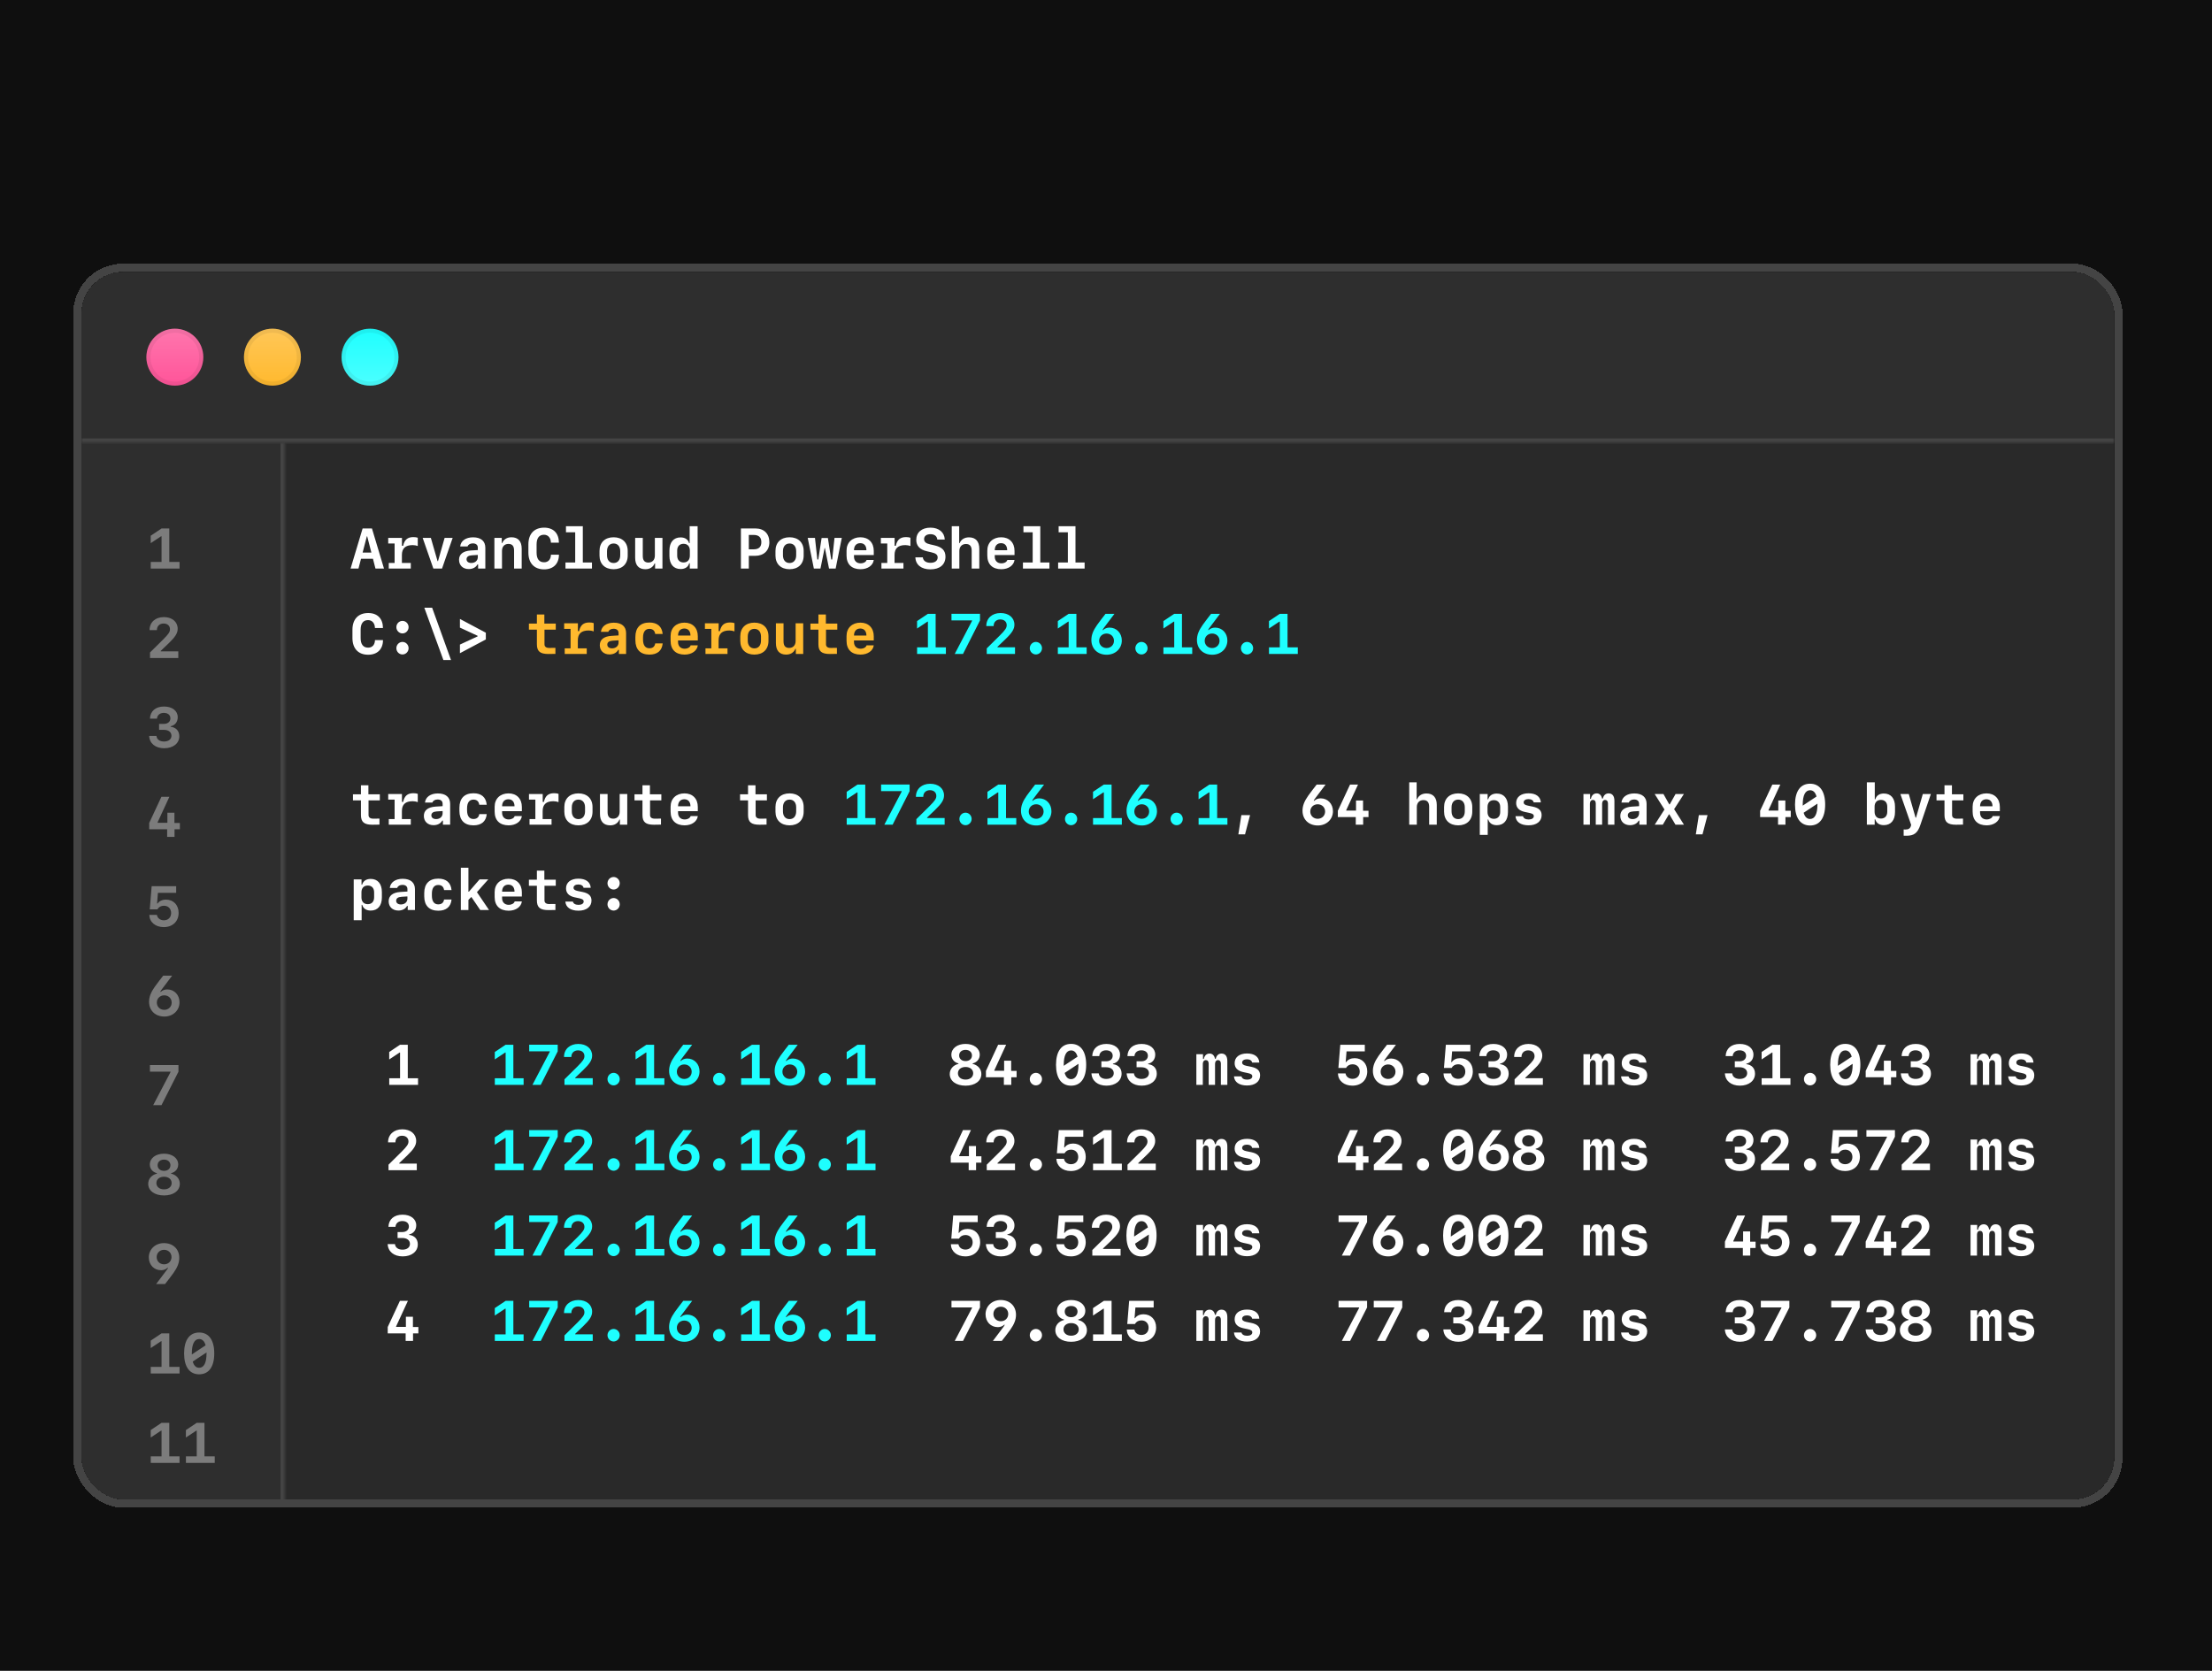 <svg width="544" height="411" viewBox="0 0 544 411" fill="none" xmlns="http://www.w3.org/2000/svg">
<g clip-path="url(#clip0_2760_10531)">
<rect width="544" height="411" fill="#0F0F0F"/>
<g filter="url(#filter0_bd_2760_10531)">
<g clip-path="url(#clip1_2760_10531)">
<rect x="20" y="55" width="500" height="302" rx="10.252" fill="#444444" fill-opacity="0.5" shape-rendering="crispEdges"/>
<mask id="path-3-inside-1_2760_10531" fill="white">
<path d="M20 97H70V614H20V97Z"/>
</mask>
<path d="M20 97H70V614H20V97Z" fill="#444444" fill-opacity="0.2"/>
<path d="M69 97V614H71V97H69Z" fill="#444444" mask="url(#path-3-inside-1_2760_10531)"/>
<path d="M44.155 128H37.073V126.38H39.732V120.063H39.609L37.066 121.752V119.92L39.732 118.136H41.633V126.38H44.155V128ZM36.786 143.109C36.786 141.223 38.215 139.938 40.286 139.938C42.323 139.938 43.697 141.093 43.697 142.802C43.697 143.882 43.13 144.805 41.462 146.404L39.534 148.243V148.366H43.848V150H36.895V148.64L40.108 145.461C41.455 144.114 41.804 143.595 41.804 142.932C41.804 142.077 41.182 141.517 40.225 141.517C39.247 141.517 38.591 142.159 38.591 143.103V143.15H36.786V143.109ZM39.124 167.673V166.21H40.279C41.264 166.21 41.906 165.67 41.906 164.843C41.906 164.022 41.277 163.503 40.286 163.503C39.315 163.503 38.666 164.057 38.605 164.925H36.875C36.943 163.072 38.263 161.938 40.348 161.938C42.351 161.938 43.711 162.997 43.711 164.556C43.711 165.718 43.048 166.572 41.968 166.791V166.914C43.301 167.071 44.094 167.946 44.094 169.252C44.094 171.002 42.583 172.198 40.375 172.198C38.222 172.198 36.773 171.016 36.684 169.17H38.481C38.55 170.011 39.261 170.544 40.32 170.544C41.448 170.544 42.166 169.99 42.166 169.122C42.166 168.24 41.435 167.673 40.3 167.673H39.124ZM41.106 194V192.134H36.697V190.575L39.698 184.136H41.66L38.762 190.418V190.541H41.168V188.053H42.898V190.575H44.237V192.134H42.925V194H41.106ZM40.273 216.198C38.208 216.198 36.773 214.981 36.718 213.197H38.591C38.707 213.99 39.398 214.523 40.313 214.523C41.373 214.523 42.084 213.806 42.084 212.739C42.084 211.666 41.366 210.941 40.313 210.941C39.602 210.941 39.062 211.242 38.707 211.837H36.834L37.299 206.136H43.328V207.77H38.837L38.625 210.401H38.748C39.172 209.779 39.917 209.438 40.84 209.438C42.658 209.438 43.93 210.771 43.93 212.691C43.93 214.797 42.46 216.198 40.273 216.198ZM44.148 234.698C44.148 236.694 42.556 238.198 40.43 238.198C38.194 238.198 36.663 236.729 36.663 234.568C36.663 233.379 37.08 232.271 38.065 230.877C38.386 230.392 39.883 228.464 40.143 228.136H42.337L39.855 231.424C39.555 231.827 39.486 231.95 39.411 232.114L39.548 232.135C39.91 231.752 40.512 231.526 41.127 231.526C42.863 231.526 44.148 232.88 44.148 234.698ZM40.395 236.551C41.441 236.551 42.221 235.792 42.221 234.767C42.221 233.741 41.441 232.982 40.395 232.982C39.356 232.982 38.57 233.741 38.57 234.767C38.57 235.792 39.356 236.551 40.395 236.551ZM37.675 260L41.934 251.865V251.749H36.875V250.129H43.889V251.763L39.712 260H37.675ZM40.341 282.205C38.017 282.205 36.451 281.05 36.451 279.341C36.451 278.131 37.285 277.153 38.591 276.846V276.723C37.524 276.47 36.848 275.636 36.848 274.597C36.848 273.031 38.297 271.931 40.341 271.931C42.378 271.931 43.827 273.031 43.827 274.597C43.827 275.636 43.15 276.47 42.084 276.723V276.846C43.383 277.14 44.224 278.124 44.224 279.341C44.224 281.05 42.658 282.205 40.341 282.205ZM40.341 276.155C41.284 276.155 41.913 275.595 41.913 274.774C41.913 273.954 41.284 273.394 40.341 273.394C39.391 273.394 38.762 273.954 38.762 274.774C38.762 275.595 39.391 276.155 40.341 276.155ZM40.341 280.708C41.455 280.708 42.214 280.079 42.214 279.156C42.214 278.233 41.455 277.604 40.341 277.604C39.22 277.604 38.461 278.233 38.461 279.156C38.461 280.079 39.22 280.708 40.341 280.708ZM36.602 297.431C36.602 295.435 38.201 293.931 40.32 293.931C42.556 293.931 44.087 295.4 44.087 297.561C44.087 298.743 43.67 299.851 42.672 301.259C42.351 301.744 40.853 303.679 40.594 303.993H38.406L40.881 300.712C41.148 300.35 41.257 300.186 41.332 300.021L41.195 300.001C40.833 300.377 40.238 300.603 39.623 300.603C37.873 300.603 36.602 299.276 36.602 297.431ZM40.355 295.578C39.309 295.578 38.529 296.337 38.529 297.362C38.529 298.388 39.309 299.153 40.355 299.153C41.4 299.153 42.18 298.388 42.18 297.362C42.18 296.337 41.4 295.578 40.355 295.578ZM44.155 326H37.073V324.38H39.732V318.063H39.609L37.066 319.752V317.92L39.732 316.136H41.633V324.38H44.155V326ZM48.981 326.205C46.616 326.205 45.276 324.353 45.276 321.064C45.276 317.776 46.616 315.924 48.981 315.924C51.353 315.924 52.693 317.776 52.693 321.064C52.693 324.353 51.353 326.205 48.981 326.205ZM47.177 321.064C47.177 321.153 47.177 321.235 47.177 321.317L50.567 319.075C50.287 318.063 49.754 317.53 48.981 317.53C47.812 317.53 47.177 318.774 47.177 321.064ZM48.981 324.599C50.157 324.599 50.793 323.361 50.793 321.064C50.793 320.982 50.793 320.907 50.793 320.825L47.402 323.067C47.683 324.072 48.216 324.599 48.981 324.599ZM44.155 348H37.073V346.38H39.732V340.063H39.609L37.066 341.752V339.92L39.732 338.136H41.633V346.38H44.155V348ZM52.81 348H45.727V346.38H48.387V340.063H48.264L45.721 341.752V339.92L48.387 338.136H50.287V346.38H52.81V348ZM44.155 370H37.073V368.38H39.732V362.063H39.609L37.066 363.752V361.92L39.732 360.136H41.633V368.38H44.155V370ZM45.44 363.109C45.44 361.223 46.869 359.938 48.94 359.938C50.977 359.938 52.352 361.093 52.352 362.802C52.352 363.882 51.784 364.805 50.116 366.404L48.188 368.243V368.366H52.502V370H45.55V368.64L48.763 365.461C50.109 364.114 50.458 363.595 50.458 362.932C50.458 362.077 49.836 361.517 48.879 361.517C47.901 361.517 47.245 362.159 47.245 363.103V363.15H45.44V363.109ZM44.155 392H37.073V390.38H39.732V384.063H39.609L37.066 385.752V383.92L39.732 382.136H41.633V390.38H44.155V392ZM47.778 387.673V386.21H48.934C49.918 386.21 50.56 385.67 50.56 384.843C50.56 384.022 49.932 383.503 48.94 383.503C47.97 383.503 47.32 384.057 47.259 384.925H45.529C45.598 383.072 46.917 381.938 49.002 381.938C51.005 381.938 52.365 382.997 52.365 384.556C52.365 385.718 51.702 386.572 50.622 386.791V386.914C51.955 387.071 52.748 387.946 52.748 389.252C52.748 391.002 51.237 392.198 49.029 392.198C46.876 392.198 45.427 391.016 45.338 389.17H47.136C47.204 390.011 47.915 390.544 48.975 390.544C50.102 390.544 50.82 389.99 50.82 389.122C50.82 388.24 50.089 387.673 48.954 387.673H47.778ZM44.155 414H37.073V412.38H39.732V406.063H39.609L37.066 407.752V405.92L39.732 404.136H41.633V412.38H44.155V414ZM49.761 414V412.134H45.352V410.575L48.352 404.136H50.315L47.416 410.418V410.541H49.822V408.053H51.552V410.575H52.892V412.134H51.579V414H49.761ZM44.155 436H37.073V434.38H39.732V428.063H39.609L37.066 429.752V427.92L39.732 426.136H41.633V434.38H44.155V436ZM48.927 436.198C46.862 436.198 45.427 434.981 45.372 433.197H47.245C47.361 433.99 48.052 434.523 48.968 434.523C50.027 434.523 50.738 433.806 50.738 432.739C50.738 431.666 50.02 430.941 48.968 430.941C48.257 430.941 47.717 431.242 47.361 431.837H45.488L45.953 426.136H51.982V427.77H47.491L47.279 430.401H47.402C47.826 429.779 48.571 429.438 49.494 429.438C51.312 429.438 52.584 430.771 52.584 432.691C52.584 434.797 51.114 436.198 48.927 436.198ZM44.155 458H37.073V456.38H39.732V450.063H39.609L37.066 451.752V449.92L39.732 448.136H41.633V456.38H44.155V458ZM52.803 454.698C52.803 456.694 51.21 458.198 49.084 458.198C46.849 458.198 45.317 456.729 45.317 454.568C45.317 453.379 45.734 452.271 46.719 450.877C47.04 450.392 48.537 448.464 48.797 448.136H50.991L48.51 451.424C48.209 451.827 48.141 451.95 48.065 452.114L48.202 452.135C48.565 451.752 49.166 451.526 49.781 451.526C51.518 451.526 52.803 452.88 52.803 454.698ZM49.05 456.551C50.096 456.551 50.875 455.792 50.875 454.767C50.875 453.741 50.096 452.982 49.05 452.982C48.011 452.982 47.225 453.741 47.225 454.767C47.225 455.792 48.011 456.551 49.05 456.551ZM44.155 480H37.073V478.38H39.732V472.063H39.609L37.066 473.752V471.92L39.732 470.136H41.633V478.38H44.155V480ZM46.329 480L50.588 471.865V471.749H45.529V470.129H52.543V471.763L48.366 480H46.329ZM44.155 502H37.073V500.38H39.732V494.063H39.609L37.066 495.752V493.92L39.732 492.136H41.633V500.38H44.155V502ZM48.995 502.205C46.671 502.205 45.105 501.05 45.105 499.341C45.105 498.131 45.94 497.153 47.245 496.846V496.723C46.179 496.47 45.502 495.636 45.502 494.597C45.502 493.031 46.951 491.931 48.995 491.931C51.032 491.931 52.481 493.031 52.481 494.597C52.481 495.636 51.805 496.47 50.738 496.723V496.846C52.037 497.14 52.878 498.124 52.878 499.341C52.878 501.05 51.312 502.205 48.995 502.205ZM48.995 496.155C49.938 496.155 50.567 495.595 50.567 494.774C50.567 493.954 49.938 493.394 48.995 493.394C48.045 493.394 47.416 493.954 47.416 494.774C47.416 495.595 48.045 496.155 48.995 496.155ZM48.995 500.708C50.109 500.708 50.868 500.079 50.868 499.156C50.868 498.233 50.109 497.604 48.995 497.604C47.874 497.604 47.115 498.233 47.115 499.156C47.115 500.079 47.874 500.708 48.995 500.708ZM44.155 524H37.073V522.38H39.732V516.063H39.609L37.066 517.752V515.92L39.732 514.136H41.633V522.38H44.155V524ZM45.256 517.431C45.256 515.435 46.855 513.931 48.975 513.931C51.21 513.931 52.741 515.4 52.741 517.561C52.741 518.743 52.324 519.851 51.326 521.259C51.005 521.744 49.508 523.679 49.248 523.993H47.06L49.535 520.712C49.802 520.35 49.911 520.186 49.986 520.021L49.85 520.001C49.487 520.377 48.893 520.603 48.277 520.603C46.527 520.603 45.256 519.276 45.256 517.431ZM49.009 515.578C47.963 515.578 47.184 516.337 47.184 517.362C47.184 518.388 47.963 519.153 49.009 519.153C50.055 519.153 50.834 518.388 50.834 517.362C50.834 516.337 50.055 515.578 49.009 515.578ZM36.786 539.109C36.786 537.223 38.215 535.938 40.286 535.938C42.323 535.938 43.697 537.093 43.697 538.802C43.697 539.882 43.13 540.805 41.462 542.404L39.534 544.243V544.366H43.848V546H36.895V544.64L40.108 541.461C41.455 540.114 41.804 539.595 41.804 538.932C41.804 538.077 41.182 537.517 40.225 537.517C39.247 537.517 38.591 538.159 38.591 539.103V539.15H36.786V539.109ZM48.981 546.205C46.616 546.205 45.276 544.353 45.276 541.064C45.276 537.776 46.616 535.924 48.981 535.924C51.353 535.924 52.693 537.776 52.693 541.064C52.693 544.353 51.353 546.205 48.981 546.205ZM47.177 541.064C47.177 541.153 47.177 541.235 47.177 541.317L50.567 539.075C50.287 538.063 49.754 537.53 48.981 537.53C47.812 537.53 47.177 538.774 47.177 541.064ZM48.981 544.599C50.157 544.599 50.793 543.361 50.793 541.064C50.793 540.982 50.793 540.907 50.793 540.825L47.402 543.067C47.683 544.072 48.216 544.599 48.981 544.599ZM36.786 561.109C36.786 559.223 38.215 557.938 40.286 557.938C42.323 557.938 43.697 559.093 43.697 560.802C43.697 561.882 43.13 562.805 41.462 564.404L39.534 566.243V566.366H43.848V568H36.895V566.64L40.108 563.461C41.455 562.114 41.804 561.595 41.804 560.932C41.804 560.077 41.182 559.517 40.225 559.517C39.247 559.517 38.591 560.159 38.591 561.103V561.15H36.786V561.109ZM52.81 568H45.727V566.38H48.387V560.063H48.264L45.721 561.752V559.92L48.387 558.136H50.287V566.38H52.81V568Z" fill="#7C7C7C"/>
<g opacity="0.3">
</g>
<path d="M92.337 128L91.722 125.587H88.789L88.16 128H86.219L89.179 118.136H91.476L94.436 128H92.337ZM90.218 120.07L89.179 124.069H91.332L90.307 120.07H90.218ZM98.838 124.657V126.626H101.025V128H95.611V126.626H97.047V121.841H95.475V120.46H98.852V122.395H99.145C99.474 120.897 100.246 120.262 101.668 120.262C102.092 120.262 102.475 120.316 102.741 120.419V122.449C102.399 122.319 101.907 122.23 101.483 122.23C99.706 122.23 98.838 123.037 98.838 124.657ZM103.951 120.46H105.961L107.608 126.175H107.718L109.345 120.46H111.32L108.709 128H106.576L103.951 120.46ZM115.271 128.123C113.85 128.123 112.893 127.207 112.893 125.847C112.893 124.486 113.884 123.687 115.743 123.557L117.507 123.447V122.846C117.507 122.189 117.056 121.807 116.283 121.807C115.634 121.807 115.148 122.094 114.991 122.565H113.173C113.31 121.198 114.547 120.316 116.338 120.316C118.272 120.316 119.359 121.239 119.359 122.887V128H117.582V126.995H117.418C117.049 127.706 116.256 128.123 115.271 128.123ZM115.914 126.626C116.844 126.626 117.507 126.038 117.507 125.197V124.65L116.058 124.739C115.183 124.794 114.738 125.129 114.738 125.71C114.738 126.271 115.189 126.626 115.914 126.626ZM121.588 128V120.46H123.399V121.725H123.516C123.885 120.815 124.698 120.303 125.785 120.303C127.426 120.303 128.301 121.287 128.301 123.126V128H126.428V123.57C126.428 122.463 125.983 121.937 125.033 121.937C124.076 121.937 123.454 122.6 123.454 123.646V128H121.588ZM133.817 126.455C134.836 126.455 135.472 125.744 135.492 124.596H137.461C137.461 126.831 136.066 128.198 133.824 128.198C131.384 128.198 129.948 126.674 129.948 124.076V122.06C129.948 119.462 131.384 117.938 133.824 117.938C136.094 117.938 137.44 119.298 137.454 121.629H135.485C135.465 120.446 134.795 119.681 133.79 119.681C132.594 119.681 131.965 120.501 131.965 122.06V124.076C131.965 125.642 132.594 126.455 133.817 126.455ZM145.582 128H139.067V126.51H141.46V119.079H139.19V117.589H143.333V126.51H145.582V128ZM150.907 128.164C148.781 128.164 147.441 126.872 147.441 124.814V123.652C147.441 121.595 148.781 120.303 150.907 120.303C153.033 120.303 154.373 121.595 154.373 123.652V124.814C154.373 126.872 153.033 128.164 150.907 128.164ZM150.907 121.834C149.902 121.834 149.28 122.559 149.28 123.728V124.739C149.28 125.901 149.902 126.633 150.907 126.633C151.912 126.633 152.534 125.901 152.534 124.739V123.728C152.534 122.559 151.912 121.834 150.907 121.834ZM162.918 120.46V128H161.106V126.735H160.99C160.621 127.645 159.808 128.164 158.721 128.164C157.08 128.164 156.205 127.18 156.205 125.341V120.46H158.078V124.89C158.078 125.997 158.522 126.523 159.473 126.523C160.43 126.523 161.052 125.86 161.052 124.821V120.46H162.918ZM167.382 128.116C165.659 128.116 164.634 126.927 164.634 124.876V123.577C164.634 121.526 165.659 120.337 167.382 120.337C168.469 120.337 169.221 120.843 169.474 121.745H169.61V117.589H171.565V128H169.638V126.701H169.494C169.234 127.617 168.489 128.116 167.382 128.116ZM168.106 126.496C169.07 126.496 169.658 125.86 169.658 124.821V123.577C169.658 122.538 169.07 121.909 168.106 121.909C167.136 121.909 166.541 122.538 166.541 123.577V124.821C166.541 125.86 167.136 126.496 168.106 126.496ZM182.216 118.136H185.825C187.896 118.136 189.209 119.441 189.209 121.513C189.209 123.563 187.855 124.869 185.729 124.869H184.157V128H182.216V118.136ZM184.157 119.729V123.27H185.333C186.604 123.27 187.24 122.688 187.24 121.499C187.24 120.316 186.604 119.729 185.333 119.729H184.157ZM194.179 128.164C192.053 128.164 190.713 126.872 190.713 124.814V123.652C190.713 121.595 192.053 120.303 194.179 120.303C196.305 120.303 197.645 121.595 197.645 123.652V124.814C197.645 126.872 196.305 128.164 194.179 128.164ZM194.179 121.834C193.174 121.834 192.552 122.559 192.552 123.728V124.739C192.552 125.901 193.174 126.633 194.179 126.633C195.184 126.633 195.806 125.901 195.806 124.739V123.728C195.806 122.559 195.184 121.834 194.179 121.834ZM207.023 120.46L205.513 128H203.886L202.867 122.941H202.799L201.78 128H200.153L198.643 120.46H200.427L201.008 125.765H201.247L202.061 120.487H203.605L204.419 125.765H204.658L205.232 120.46H207.023ZM213.121 125.881H214.885C214.728 127.214 213.395 128.164 211.645 128.164C209.45 128.164 208.192 126.934 208.192 124.794V123.584C208.192 121.608 209.56 120.303 211.61 120.303C213.606 120.303 214.885 121.615 214.885 123.639V124.678H210.024V125.088C210.024 126.072 210.66 126.715 211.638 126.715C212.39 126.715 212.984 126.373 213.121 125.881ZM211.576 121.752C210.605 121.752 210.024 122.401 210.024 123.481H213.08C213.08 122.401 212.52 121.752 211.576 121.752ZM219.998 124.657V126.626H222.186V128H216.771V126.626H218.207V121.841H216.635V120.46H220.012V122.395H220.306C220.634 120.897 221.406 120.262 222.828 120.262C223.252 120.262 223.635 120.316 223.901 120.419V122.449C223.56 122.319 223.067 122.23 222.644 122.23C220.866 122.23 219.998 123.037 219.998 124.657ZM225.118 125.238H226.95C227.039 126.093 227.736 126.585 228.857 126.585C229.924 126.585 230.601 126.072 230.601 125.272C230.601 124.603 230.163 124.247 229.021 123.994L227.996 123.755C226.212 123.352 225.337 122.408 225.337 120.945C225.337 119.106 226.697 117.938 228.83 117.938C230.895 117.938 232.282 119.093 232.344 120.856H230.512C230.437 120.043 229.814 119.544 228.851 119.544C227.873 119.544 227.265 120.002 227.265 120.74C227.265 121.438 227.702 121.82 228.769 122.053L229.78 122.285C231.688 122.709 232.521 123.563 232.521 125.074C232.521 127.022 231.127 128.198 228.823 128.198C226.588 128.198 225.187 127.084 225.118 125.238ZM234.066 128V117.589H235.892V121.745H236.001C236.363 120.843 237.204 120.323 238.305 120.323C239.938 120.323 240.841 121.321 240.841 123.14V128H238.968V123.598C238.968 122.497 238.503 121.957 237.553 121.957C236.568 121.957 235.933 122.627 235.933 123.666V128H234.066ZM247.738 125.881H249.502C249.345 127.214 248.012 128.164 246.262 128.164C244.067 128.164 242.81 126.934 242.81 124.794V123.584C242.81 121.608 244.177 120.303 246.228 120.303C248.224 120.303 249.502 121.615 249.502 123.639V124.678H244.642V125.088C244.642 126.072 245.277 126.715 246.255 126.715C247.007 126.715 247.602 126.373 247.738 125.881ZM246.193 121.752C245.223 121.752 244.642 122.401 244.642 123.481H247.697C247.697 122.401 247.137 121.752 246.193 121.752ZM258.088 128H251.573V126.51H253.966V119.079H251.696V117.589H255.839V126.51H258.088V128ZM266.742 128H260.228V126.51H262.62V119.079H260.351V117.589H264.493V126.51H266.742V128ZM90.546 147.455C91.564 147.455 92.2 146.744 92.221 145.596H94.189C94.189 147.831 92.795 149.198 90.553 149.198C88.112 149.198 86.677 147.674 86.677 145.076V143.06C86.677 140.462 88.112 138.938 90.553 138.938C92.822 138.938 94.169 140.298 94.183 142.629H92.214C92.193 141.446 91.523 140.681 90.519 140.681C89.322 140.681 88.693 141.501 88.693 143.06V145.076C88.693 146.642 89.322 147.455 90.546 147.455ZM98.981 143.955C98.154 143.955 97.478 143.258 97.478 142.41C97.478 141.562 98.154 140.872 98.981 140.872C99.809 140.872 100.485 141.562 100.485 142.41C100.485 143.258 99.809 143.955 98.981 143.955ZM98.981 149.13C98.154 149.13 97.478 148.433 97.478 147.592C97.478 146.737 98.154 146.047 98.981 146.047C99.809 146.047 100.485 146.737 100.485 147.592C100.485 148.433 99.809 149.13 98.981 149.13ZM109.044 150.504L104.354 137.632H106.275L110.917 150.504H109.044ZM113.111 142.526V140.394L119.482 143.784V145.438L113.111 148.822V146.696L117.466 144.68V144.543L113.111 142.526ZM88.769 181.307H90.601V183.535H93.41V185.032H90.635V188.635C90.635 189.202 91.038 189.523 91.756 189.523C91.934 189.523 93.239 189.517 93.321 189.51V190.986C93.246 191 91.756 191.014 91.606 191.014C89.555 191.014 88.769 190.364 88.769 188.614V185.032H86.807V183.535H88.769V181.307ZM98.838 187.657V189.626H101.025V191H95.611V189.626H97.047V184.841H95.475V183.46H98.852V185.395H99.145C99.474 183.897 100.246 183.262 101.668 183.262C102.092 183.262 102.475 183.316 102.741 183.419V185.449C102.399 185.319 101.907 185.23 101.483 185.23C99.706 185.23 98.838 186.037 98.838 187.657ZM106.617 191.123C105.195 191.123 104.238 190.207 104.238 188.847C104.238 187.486 105.229 186.687 107.089 186.557L108.853 186.447V185.846C108.853 185.189 108.401 184.807 107.629 184.807C106.979 184.807 106.494 185.094 106.337 185.565H104.519C104.655 184.198 105.893 183.316 107.684 183.316C109.618 183.316 110.705 184.239 110.705 185.887V191H108.928V189.995H108.764C108.395 190.706 107.602 191.123 106.617 191.123ZM107.26 189.626C108.189 189.626 108.853 189.038 108.853 188.197V187.65L107.403 187.739C106.528 187.794 106.084 188.129 106.084 188.71C106.084 189.271 106.535 189.626 107.26 189.626ZM119.701 186.092H117.869C117.746 185.244 117.24 184.834 116.427 184.834C115.422 184.834 114.868 185.586 114.868 186.967V187.473C114.868 188.854 115.422 189.605 116.427 189.605C117.247 189.605 117.739 189.216 117.869 188.409H119.701C119.537 190.207 118.389 191.164 116.44 191.164C114.219 191.164 112.988 189.906 112.988 187.616V186.823C112.988 184.533 114.219 183.275 116.44 183.275C118.389 183.275 119.523 184.246 119.701 186.092ZM126.578 188.881H128.342C128.185 190.214 126.852 191.164 125.102 191.164C122.907 191.164 121.649 189.934 121.649 187.794V186.584C121.649 184.608 123.017 183.303 125.067 183.303C127.063 183.303 128.342 184.615 128.342 186.639V187.678H123.481V188.088C123.481 189.072 124.117 189.715 125.095 189.715C125.847 189.715 126.441 189.373 126.578 188.881ZM125.033 184.752C124.062 184.752 123.481 185.401 123.481 186.481H126.537C126.537 185.401 125.977 184.752 125.033 184.752ZM133.455 187.657V189.626H135.643V191H130.229V189.626H131.664V184.841H130.092V183.46H133.469V185.395H133.763C134.091 183.897 134.863 183.262 136.285 183.262C136.709 183.262 137.092 183.316 137.358 183.419V185.449C137.017 185.319 136.524 185.23 136.101 185.23C134.323 185.23 133.455 186.037 133.455 187.657ZM142.253 191.164C140.127 191.164 138.787 189.872 138.787 187.814V186.652C138.787 184.595 140.127 183.303 142.253 183.303C144.379 183.303 145.719 184.595 145.719 186.652V187.814C145.719 189.872 144.379 191.164 142.253 191.164ZM142.253 184.834C141.248 184.834 140.626 185.559 140.626 186.728V187.739C140.626 188.901 141.248 189.633 142.253 189.633C143.258 189.633 143.88 188.901 143.88 187.739V186.728C143.88 185.559 143.258 184.834 142.253 184.834ZM154.264 183.46V191H152.452V189.735H152.336C151.967 190.645 151.153 191.164 150.066 191.164C148.426 191.164 147.551 190.18 147.551 188.341V183.46H149.424V187.89C149.424 188.997 149.868 189.523 150.818 189.523C151.775 189.523 152.397 188.86 152.397 187.821V183.46H154.264ZM158.003 181.307H159.835V183.535H162.645V185.032H159.869V188.635C159.869 189.202 160.272 189.523 160.99 189.523C161.168 189.523 162.474 189.517 162.556 189.51V190.986C162.48 191 160.99 191.014 160.84 191.014C158.789 191.014 158.003 190.364 158.003 188.614V185.032H156.041V183.535H158.003V181.307ZM169.85 188.881H171.613C171.456 190.214 170.123 191.164 168.373 191.164C166.179 191.164 164.921 189.934 164.921 187.794V186.584C164.921 184.608 166.288 183.303 168.339 183.303C170.335 183.303 171.613 184.615 171.613 186.639V187.678H166.753V188.088C166.753 189.072 167.389 189.715 168.366 189.715C169.118 189.715 169.713 189.373 169.85 188.881ZM168.305 184.752C167.334 184.752 166.753 185.401 166.753 186.481H169.809C169.809 185.401 169.248 184.752 168.305 184.752ZM183.966 181.307H185.798V183.535H188.607V185.032H185.832V188.635C185.832 189.202 186.235 189.523 186.953 189.523C187.131 189.523 188.437 189.517 188.519 189.51V190.986C188.443 191 186.953 191.014 186.803 191.014C184.752 191.014 183.966 190.364 183.966 188.614V185.032H182.004V183.535H183.966V181.307ZM194.179 191.164C192.053 191.164 190.713 189.872 190.713 187.814V186.652C190.713 184.595 192.053 183.303 194.179 183.303C196.305 183.303 197.645 184.595 197.645 186.652V187.814C197.645 189.872 196.305 191.164 194.179 191.164ZM194.179 184.834C193.174 184.834 192.552 185.559 192.552 186.728V187.739C192.552 188.901 193.174 189.633 194.179 189.633C195.184 189.633 195.806 188.901 195.806 187.739V186.728C195.806 185.559 195.184 184.834 194.179 184.834ZM306.192 193.379H304.552L305.29 188.655H307.43L306.192 193.379ZM327.814 187.698C327.814 189.694 326.222 191.198 324.096 191.198C321.86 191.198 320.329 189.729 320.329 187.568C320.329 186.379 320.746 185.271 321.73 183.877C322.052 183.392 323.549 181.464 323.809 181.136H326.003L323.521 184.424C323.221 184.827 323.152 184.95 323.077 185.114L323.214 185.135C323.576 184.752 324.178 184.526 324.793 184.526C326.529 184.526 327.814 185.88 327.814 187.698ZM324.062 189.551C325.107 189.551 325.887 188.792 325.887 187.767C325.887 186.741 325.107 185.982 324.062 185.982C323.022 185.982 322.236 186.741 322.236 187.767C322.236 188.792 323.022 189.551 324.062 189.551ZM333.427 191V189.134H329.018V187.575L332.019 181.136H333.98L331.082 187.418V187.541H333.488V185.053H335.218V187.575H336.558V189.134H335.245V191H333.427ZM346.572 191V180.589H348.397V184.745H348.507C348.869 183.843 349.71 183.323 350.811 183.323C352.444 183.323 353.347 184.321 353.347 186.14V191H351.474V186.598C351.474 185.497 351.009 184.957 350.059 184.957C349.074 184.957 348.438 185.627 348.438 186.666V191H346.572ZM358.61 191.164C356.484 191.164 355.145 189.872 355.145 187.814V186.652C355.145 184.595 356.484 183.303 358.61 183.303C360.736 183.303 362.076 184.595 362.076 186.652V187.814C362.076 189.872 360.736 191.164 358.61 191.164ZM358.61 184.834C357.605 184.834 356.983 185.559 356.983 186.728V187.739C356.983 188.901 357.605 189.633 358.61 189.633C359.615 189.633 360.237 188.901 360.237 187.739V186.728C360.237 185.559 359.615 184.834 358.61 184.834ZM368.105 183.344C369.835 183.344 370.854 184.533 370.854 186.584V187.883C370.854 189.94 369.835 191.13 368.105 191.13C367.019 191.13 366.267 190.624 366.014 189.722H365.877V193.509H363.929V183.46H365.85V184.759H365.993C366.26 183.85 367.005 183.344 368.105 183.344ZM367.388 184.971C366.417 184.971 365.829 185.6 365.829 186.639V187.89C365.829 188.929 366.417 189.558 367.388 189.558C368.352 189.558 368.946 188.922 368.946 187.89V186.639C368.946 185.606 368.352 184.971 367.388 184.971ZM372.87 185.661C372.87 184.198 374.046 183.282 375.912 183.282C377.737 183.282 378.852 184.103 378.94 185.518H377.177C377.088 185.019 376.596 184.711 375.898 184.711C375.188 184.711 374.716 185.032 374.716 185.511C374.716 185.921 375.03 186.167 375.762 186.317L376.931 186.557C378.455 186.871 379.132 187.521 379.132 188.669C379.132 190.193 377.888 191.157 375.926 191.157C373.998 191.157 372.809 190.33 372.706 188.915H374.552C374.668 189.435 375.174 189.722 375.953 189.722C376.719 189.722 377.211 189.4 377.211 188.908C377.211 188.484 376.924 188.279 376.131 188.108L375.003 187.869C373.588 187.562 372.87 186.823 372.87 185.661ZM397.035 185.148V191H395.449V185.777C395.449 185.237 395.183 184.916 394.752 184.916C394.308 184.916 394.014 185.271 394.014 185.825V191H392.448V185.777C392.448 185.237 392.195 184.916 391.751 184.916C391.3 184.916 391.006 185.271 391.006 185.825V191H389.42V183.46H391.054V184.643H391.252C391.423 183.774 391.936 183.303 392.681 183.303C393.364 183.303 393.843 183.768 394 184.581H394.198C394.355 183.774 394.882 183.303 395.6 183.303C396.529 183.303 397.035 183.952 397.035 185.148ZM400.863 191.123C399.441 191.123 398.484 190.207 398.484 188.847C398.484 187.486 399.476 186.687 401.335 186.557L403.099 186.447V185.846C403.099 185.189 402.647 184.807 401.875 184.807C401.226 184.807 400.74 185.094 400.583 185.565H398.765C398.901 184.198 400.139 183.316 401.93 183.316C403.864 183.316 404.951 184.239 404.951 185.887V191H403.174V189.995H403.01C402.641 190.706 401.848 191.123 400.863 191.123ZM401.506 189.626C402.436 189.626 403.099 189.038 403.099 188.197V187.65L401.649 187.739C400.774 187.794 400.33 188.129 400.33 188.71C400.33 189.271 400.781 189.626 401.506 189.626ZM410.55 188.471H410.44L408.937 191H406.954L409.347 187.268L406.934 183.46H409.094L410.522 186.003H410.639L412.074 183.46H414.125L411.719 187.186L414.139 191H412.054L410.55 188.471ZM418.698 193.379H417.058L417.796 188.655H419.936L418.698 193.379ZM437.278 191V189.134H432.869V187.575L435.87 181.136H437.832L434.934 187.418V187.541H437.34V185.053H439.069V187.575H440.409V189.134H439.097V191H437.278ZM445.153 191.205C442.788 191.205 441.448 189.353 441.448 186.064C441.448 182.776 442.788 180.924 445.153 180.924C447.525 180.924 448.865 182.776 448.865 186.064C448.865 189.353 447.525 191.205 445.153 191.205ZM443.349 186.064C443.349 186.153 443.349 186.235 443.349 186.317L446.739 184.075C446.459 183.063 445.926 182.53 445.153 182.53C443.984 182.53 443.349 183.774 443.349 186.064ZM445.153 189.599C446.329 189.599 446.965 188.361 446.965 186.064C446.965 185.982 446.965 185.907 446.965 185.825L443.574 188.067C443.854 189.072 444.388 189.599 445.153 189.599ZM463.296 191.116C462.195 191.116 461.45 190.617 461.184 189.701H461.047V191H459.119V180.589H461.067V184.745H461.211C461.464 183.843 462.216 183.337 463.296 183.337C465.025 183.337 466.044 184.526 466.044 186.577V187.876C466.044 189.927 465.025 191.116 463.296 191.116ZM462.578 189.496C463.549 189.496 464.137 188.86 464.137 187.821V186.577C464.137 185.538 463.549 184.909 462.578 184.909C461.614 184.909 461.02 185.538 461.02 186.577V187.821C461.02 188.86 461.614 189.496 462.578 189.496ZM468.888 193.721C468.566 193.721 468.225 193.714 468.17 193.707V192.176C468.218 192.189 468.484 192.196 468.587 192.196C469.346 192.196 469.763 191.937 469.94 191.342L470.016 191.055L467.363 183.46H469.428L471.096 189.277H471.212L472.88 183.46H474.862L472.265 191.096C471.615 193.037 470.733 193.721 468.888 193.721ZM478.212 181.307H480.044V183.535H482.854V185.032H480.078V188.635C480.078 189.202 480.481 189.523 481.199 189.523C481.377 189.523 482.683 189.517 482.765 189.51V190.986C482.689 191 481.199 191.014 481.049 191.014C478.998 191.014 478.212 190.364 478.212 188.614V185.032H476.25V183.535H478.212V181.307ZM490.059 188.881H491.822C491.665 190.214 490.332 191.164 488.582 191.164C486.388 191.164 485.13 189.934 485.13 187.794V186.584C485.13 184.608 486.497 183.303 488.548 183.303C490.544 183.303 491.822 184.615 491.822 186.639V187.678H486.962V188.088C486.962 189.072 487.598 189.715 488.575 189.715C489.327 189.715 489.922 189.373 490.059 188.881ZM488.514 184.752C487.543 184.752 486.962 185.401 486.962 186.481H490.018C490.018 185.401 489.457 184.752 488.514 184.752ZM91.168 204.344C92.897 204.344 93.916 205.533 93.916 207.584V208.883C93.916 210.94 92.897 212.13 91.168 212.13C90.081 212.13 89.329 211.624 89.076 210.722H88.939V214.509H86.991V204.46H88.912V205.759H89.056C89.322 204.85 90.067 204.344 91.168 204.344ZM90.45 205.971C89.48 205.971 88.892 206.6 88.892 207.639V208.89C88.892 209.929 89.48 210.558 90.45 210.558C91.414 210.558 92.009 209.922 92.009 208.89V207.639C92.009 206.606 91.414 205.971 90.45 205.971ZM97.963 212.123C96.541 212.123 95.584 211.207 95.584 209.847C95.584 208.486 96.575 207.687 98.435 207.557L100.198 207.447V206.846C100.198 206.189 99.747 205.807 98.975 205.807C98.325 205.807 97.84 206.094 97.683 206.565H95.864C96.001 205.198 97.238 204.316 99.029 204.316C100.964 204.316 102.051 205.239 102.051 206.887V212H100.273V210.995H100.109C99.74 211.706 98.947 212.123 97.963 212.123ZM98.606 210.626C99.535 210.626 100.198 210.038 100.198 209.197V208.65L98.749 208.739C97.874 208.794 97.43 209.129 97.43 209.71C97.43 210.271 97.881 210.626 98.606 210.626ZM111.047 207.092H109.215C109.092 206.244 108.586 205.834 107.772 205.834C106.768 205.834 106.214 206.586 106.214 207.967V208.473C106.214 209.854 106.768 210.605 107.772 210.605C108.593 210.605 109.085 210.216 109.215 209.409H111.047C110.883 211.207 109.734 212.164 107.786 212.164C105.564 212.164 104.334 210.906 104.334 208.616V207.823C104.334 205.533 105.564 204.275 107.786 204.275C109.734 204.275 110.869 205.246 111.047 207.092ZM115.319 207.488L117.944 204.46H120.084L117.295 207.598L120.275 212H118.108L115.921 208.78L115.203 209.498V212H113.337V201.589H115.203V207.488H115.319ZM126.578 209.881H128.342C128.185 211.214 126.852 212.164 125.102 212.164C122.907 212.164 121.649 210.934 121.649 208.794V207.584C121.649 205.608 123.017 204.303 125.067 204.303C127.063 204.303 128.342 205.615 128.342 207.639V208.678H123.481V209.088C123.481 210.072 124.117 210.715 125.095 210.715C125.847 210.715 126.441 210.373 126.578 209.881ZM125.033 205.752C124.062 205.752 123.481 206.401 123.481 207.481H126.537C126.537 206.401 125.977 205.752 125.033 205.752ZM132.04 202.307H133.872V204.535H136.682V206.032H133.906V209.635C133.906 210.202 134.31 210.523 135.027 210.523C135.205 210.523 136.511 210.517 136.593 210.51V211.986C136.518 212 135.027 212.014 134.877 212.014C132.826 212.014 132.04 211.364 132.04 209.614V206.032H130.078V204.535H132.04V202.307ZM139.204 206.661C139.204 205.198 140.38 204.282 142.246 204.282C144.071 204.282 145.186 205.103 145.274 206.518H143.511C143.422 206.019 142.93 205.711 142.232 205.711C141.521 205.711 141.05 206.032 141.05 206.511C141.05 206.921 141.364 207.167 142.096 207.317L143.265 207.557C144.789 207.871 145.466 208.521 145.466 209.669C145.466 211.193 144.222 212.157 142.26 212.157C140.332 212.157 139.143 211.33 139.04 209.915H140.886C141.002 210.435 141.508 210.722 142.287 210.722C143.053 210.722 143.545 210.4 143.545 209.908C143.545 209.484 143.258 209.279 142.465 209.108L141.337 208.869C139.922 208.562 139.204 207.823 139.204 206.661ZM150.907 206.955C150.08 206.955 149.403 206.258 149.403 205.41C149.403 204.562 150.08 203.872 150.907 203.872C151.734 203.872 152.411 204.562 152.411 205.41C152.411 206.258 151.734 206.955 150.907 206.955ZM150.907 212.13C150.08 212.13 149.403 211.433 149.403 210.592C149.403 209.737 150.08 209.047 150.907 209.047C151.734 209.047 152.411 209.737 152.411 210.592C152.411 211.433 151.734 212.13 150.907 212.13ZM102.81 255H95.728V253.38H98.387V247.063H98.264L95.721 248.752V246.92L98.387 245.136H100.287V253.38H102.81V255ZM237.464 255.205C235.14 255.205 233.574 254.05 233.574 252.341C233.574 251.131 234.408 250.153 235.714 249.846V249.723C234.647 249.47 233.971 248.636 233.971 247.597C233.971 246.031 235.42 244.931 237.464 244.931C239.501 244.931 240.95 246.031 240.95 247.597C240.95 248.636 240.273 249.47 239.207 249.723V249.846C240.506 250.14 241.347 251.124 241.347 252.341C241.347 254.05 239.781 255.205 237.464 255.205ZM237.464 249.155C238.407 249.155 239.036 248.595 239.036 247.774C239.036 246.954 238.407 246.394 237.464 246.394C236.514 246.394 235.885 246.954 235.885 247.774C235.885 248.595 236.514 249.155 237.464 249.155ZM237.464 253.708C238.578 253.708 239.337 253.079 239.337 252.156C239.337 251.233 238.578 250.604 237.464 250.604C236.343 250.604 235.584 251.233 235.584 252.156C235.584 253.079 236.343 253.708 237.464 253.708ZM246.884 255V253.134H242.475V251.575L245.476 245.136H247.438L244.539 251.418V251.541H246.945V249.053H248.675V251.575H250.015V253.134H248.702V255H246.884ZM254.759 255.13C253.932 255.13 253.255 254.433 253.255 253.592C253.255 252.744 253.932 252.047 254.759 252.047C255.586 252.047 256.263 252.744 256.263 253.592C256.263 254.433 255.586 255.13 254.759 255.13ZM263.413 255.205C261.048 255.205 259.708 253.353 259.708 250.064C259.708 246.776 261.048 244.924 263.413 244.924C265.785 244.924 267.125 246.776 267.125 250.064C267.125 253.353 265.785 255.205 263.413 255.205ZM261.608 250.064C261.608 250.153 261.608 250.235 261.608 250.317L264.999 248.075C264.719 247.063 264.186 246.53 263.413 246.53C262.244 246.53 261.608 247.774 261.608 250.064ZM263.413 253.599C264.589 253.599 265.225 252.361 265.225 250.064C265.225 249.982 265.225 249.907 265.225 249.825L261.834 252.067C262.114 253.072 262.647 253.599 263.413 253.599ZM270.864 250.673V249.21H272.02C273.004 249.21 273.646 248.67 273.646 247.843C273.646 247.022 273.018 246.503 272.026 246.503C271.056 246.503 270.406 247.057 270.345 247.925H268.615C268.684 246.072 270.003 244.938 272.088 244.938C274.091 244.938 275.451 245.997 275.451 247.556C275.451 248.718 274.788 249.572 273.708 249.791V249.914C275.041 250.071 275.834 250.946 275.834 252.252C275.834 254.002 274.323 255.198 272.115 255.198C269.962 255.198 268.513 254.016 268.424 252.17H270.222C270.29 253.011 271.001 253.544 272.061 253.544C273.188 253.544 273.906 252.99 273.906 252.122C273.906 251.24 273.175 250.673 272.04 250.673H270.864ZM279.519 250.673V249.21H280.674C281.658 249.21 282.301 248.67 282.301 247.843C282.301 247.022 281.672 246.503 280.681 246.503C279.71 246.503 279.061 247.057 278.999 247.925H277.27C277.338 246.072 278.657 244.938 280.742 244.938C282.745 244.938 284.105 245.997 284.105 247.556C284.105 248.718 283.442 249.572 282.362 249.791V249.914C283.695 250.071 284.488 250.946 284.488 252.252C284.488 254.002 282.978 255.198 280.77 255.198C278.616 255.198 277.167 254.016 277.078 252.17H278.876C278.944 253.011 279.655 253.544 280.715 253.544C281.843 253.544 282.561 252.99 282.561 252.122C282.561 251.24 281.829 250.673 280.694 250.673H279.519ZM301.838 249.148V255H300.252V249.777C300.252 249.237 299.985 248.916 299.555 248.916C299.11 248.916 298.816 249.271 298.816 249.825V255H297.251V249.777C297.251 249.237 296.998 248.916 296.554 248.916C296.103 248.916 295.809 249.271 295.809 249.825V255H294.223V247.46H295.856V248.643H296.055C296.226 247.774 296.738 247.303 297.483 247.303C298.167 247.303 298.646 247.768 298.803 248.581H299.001C299.158 247.774 299.685 247.303 300.402 247.303C301.332 247.303 301.838 247.952 301.838 249.148ZM303.636 249.661C303.636 248.198 304.812 247.282 306.678 247.282C308.503 247.282 309.617 248.103 309.706 249.518H307.942C307.854 249.019 307.361 248.711 306.664 248.711C305.953 248.711 305.481 249.032 305.481 249.511C305.481 249.921 305.796 250.167 306.527 250.317L307.696 250.557C309.221 250.871 309.897 251.521 309.897 252.669C309.897 254.193 308.653 255.157 306.691 255.157C304.764 255.157 303.574 254.33 303.472 252.915H305.317C305.434 253.435 305.939 253.722 306.719 253.722C307.484 253.722 307.977 253.4 307.977 252.908C307.977 252.484 307.689 252.279 306.896 252.108L305.769 251.869C304.354 251.562 303.636 250.823 303.636 249.661ZM332.593 255.198C330.528 255.198 329.093 253.981 329.038 252.197H330.911C331.027 252.99 331.718 253.523 332.634 253.523C333.693 253.523 334.404 252.806 334.404 251.739C334.404 250.666 333.687 249.941 332.634 249.941C331.923 249.941 331.383 250.242 331.027 250.837H329.154L329.619 245.136H335.648V246.77H331.157L330.945 249.401H331.068C331.492 248.779 332.237 248.438 333.16 248.438C334.979 248.438 336.25 249.771 336.25 251.691C336.25 253.797 334.78 255.198 332.593 255.198ZM345.123 251.698C345.123 253.694 343.53 255.198 341.404 255.198C339.169 255.198 337.638 253.729 337.638 251.568C337.638 250.379 338.055 249.271 339.039 247.877C339.36 247.392 340.857 245.464 341.117 245.136H343.312L340.83 248.424C340.529 248.827 340.461 248.95 340.386 249.114L340.522 249.135C340.885 248.752 341.486 248.526 342.102 248.526C343.838 248.526 345.123 249.88 345.123 251.698ZM341.37 253.551C342.416 253.551 343.195 252.792 343.195 251.767C343.195 250.741 342.416 249.982 341.37 249.982C340.331 249.982 339.545 250.741 339.545 251.767C339.545 252.792 340.331 253.551 341.37 253.551ZM349.956 255.13C349.129 255.13 348.452 254.433 348.452 253.592C348.452 252.744 349.129 252.047 349.956 252.047C350.783 252.047 351.46 252.744 351.46 253.592C351.46 254.433 350.783 255.13 349.956 255.13ZM358.556 255.198C356.491 255.198 355.056 253.981 355.001 252.197H356.874C356.99 252.99 357.681 253.523 358.597 253.523C359.656 253.523 360.367 252.806 360.367 251.739C360.367 250.666 359.649 249.941 358.597 249.941C357.886 249.941 357.346 250.242 356.99 250.837H355.117L355.582 245.136H361.611V246.77H357.12L356.908 249.401H357.031C357.455 248.779 358.2 248.438 359.123 248.438C360.941 248.438 362.213 249.771 362.213 251.691C362.213 253.797 360.743 255.198 358.556 255.198ZM366.062 250.673V249.21H367.217C368.201 249.21 368.844 248.67 368.844 247.843C368.844 247.022 368.215 246.503 367.224 246.503C366.253 246.503 365.604 247.057 365.542 247.925H363.812C363.881 246.072 365.2 244.938 367.285 244.938C369.288 244.938 370.648 245.997 370.648 247.556C370.648 248.718 369.985 249.572 368.905 249.791V249.914C370.238 250.071 371.031 250.946 371.031 252.252C371.031 254.002 369.521 255.198 367.312 255.198C365.159 255.198 363.71 254.016 363.621 252.17H365.419C365.487 253.011 366.198 253.544 367.258 253.544C368.386 253.544 369.104 252.99 369.104 252.122C369.104 251.24 368.372 250.673 367.237 250.673H366.062ZM372.378 248.109C372.378 246.223 373.807 244.938 375.878 244.938C377.915 244.938 379.289 246.093 379.289 247.802C379.289 248.882 378.722 249.805 377.054 251.404L375.126 253.243V253.366H379.439V255H372.487V253.64L375.7 250.461C377.047 249.114 377.396 248.595 377.396 247.932C377.396 247.077 376.773 246.517 375.816 246.517C374.839 246.517 374.183 247.159 374.183 248.103V248.15H372.378V248.109ZM397.035 249.148V255H395.449V249.777C395.449 249.237 395.183 248.916 394.752 248.916C394.308 248.916 394.014 249.271 394.014 249.825V255H392.448V249.777C392.448 249.237 392.195 248.916 391.751 248.916C391.3 248.916 391.006 249.271 391.006 249.825V255H389.42V247.46H391.054V248.643H391.252C391.423 247.774 391.936 247.303 392.681 247.303C393.364 247.303 393.843 247.768 394 248.581H394.198C394.355 247.774 394.882 247.303 395.6 247.303C396.529 247.303 397.035 247.952 397.035 249.148ZM398.833 249.661C398.833 248.198 400.009 247.282 401.875 247.282C403.7 247.282 404.814 248.103 404.903 249.518H403.14C403.051 249.019 402.559 248.711 401.861 248.711C401.15 248.711 400.679 249.032 400.679 249.511C400.679 249.921 400.993 250.167 401.725 250.317L402.894 250.557C404.418 250.871 405.095 251.521 405.095 252.669C405.095 254.193 403.851 255.157 401.889 255.157C399.961 255.157 398.771 254.33 398.669 252.915H400.515C400.631 253.435 401.137 253.722 401.916 253.722C402.682 253.722 403.174 253.4 403.174 252.908C403.174 252.484 402.887 252.279 402.094 252.108L400.966 251.869C399.551 251.562 398.833 250.823 398.833 249.661ZM426.642 250.673V249.21H427.797C428.781 249.21 429.424 248.67 429.424 247.843C429.424 247.022 428.795 246.503 427.804 246.503C426.833 246.503 426.184 247.057 426.122 247.925H424.393C424.461 246.072 425.78 244.938 427.865 244.938C429.868 244.938 431.229 245.997 431.229 247.556C431.229 248.718 430.565 249.572 429.485 249.791V249.914C430.818 250.071 431.611 250.946 431.611 252.252C431.611 254.002 430.101 255.198 427.893 255.198C425.739 255.198 424.29 254.016 424.201 252.17H425.999C426.067 253.011 426.778 253.544 427.838 253.544C428.966 253.544 429.684 252.99 429.684 252.122C429.684 251.24 428.952 250.673 427.817 250.673H426.642ZM440.327 255H433.245V253.38H435.904V247.063H435.781L433.238 248.752V246.92L435.904 245.136H437.805V253.38H440.327V255ZM445.153 255.13C444.326 255.13 443.649 254.433 443.649 253.592C443.649 252.744 444.326 252.047 445.153 252.047C445.98 252.047 446.657 252.744 446.657 253.592C446.657 254.433 445.98 255.13 445.153 255.13ZM453.808 255.205C451.442 255.205 450.103 253.353 450.103 250.064C450.103 246.776 451.442 244.924 453.808 244.924C456.18 244.924 457.52 246.776 457.52 250.064C457.52 253.353 456.18 255.205 453.808 255.205ZM452.003 250.064C452.003 250.153 452.003 250.235 452.003 250.317L455.394 248.075C455.113 247.063 454.58 246.53 453.808 246.53C452.639 246.53 452.003 247.774 452.003 250.064ZM453.808 253.599C454.983 253.599 455.619 252.361 455.619 250.064C455.619 249.982 455.619 249.907 455.619 249.825L452.229 252.067C452.509 253.072 453.042 253.599 453.808 253.599ZM463.241 255V253.134H458.832V251.575L461.833 245.136H463.795L460.896 251.418V251.541H463.303V249.053H465.032V251.575H466.372V253.134H465.06V255H463.241ZM469.913 250.673V249.21H471.068C472.053 249.21 472.695 248.67 472.695 247.843C472.695 247.022 472.066 246.503 471.075 246.503C470.104 246.503 469.455 247.057 469.394 247.925H467.664C467.732 246.072 469.052 244.938 471.137 244.938C473.14 244.938 474.5 245.997 474.5 247.556C474.5 248.718 473.837 249.572 472.757 249.791V249.914C474.09 250.071 474.883 250.946 474.883 252.252C474.883 254.002 473.372 255.198 471.164 255.198C469.011 255.198 467.562 254.016 467.473 252.17H469.271C469.339 253.011 470.05 253.544 471.109 253.544C472.237 253.544 472.955 252.99 472.955 252.122C472.955 251.24 472.224 250.673 471.089 250.673H469.913ZM492.232 249.148V255H490.646V249.777C490.646 249.237 490.38 248.916 489.949 248.916C489.505 248.916 489.211 249.271 489.211 249.825V255H487.646V249.777C487.646 249.237 487.393 248.916 486.948 248.916C486.497 248.916 486.203 249.271 486.203 249.825V255H484.617V247.46H486.251V248.643H486.449C486.62 247.774 487.133 247.303 487.878 247.303C488.562 247.303 489.04 247.768 489.197 248.581H489.396C489.553 247.774 490.079 247.303 490.797 247.303C491.727 247.303 492.232 247.952 492.232 249.148ZM494.03 249.661C494.03 248.198 495.206 247.282 497.072 247.282C498.897 247.282 500.012 248.103 500.101 249.518H498.337C498.248 249.019 497.756 248.711 497.059 248.711C496.348 248.711 495.876 249.032 495.876 249.511C495.876 249.921 496.19 250.167 496.922 250.317L498.091 250.557C499.615 250.871 500.292 251.521 500.292 252.669C500.292 254.193 499.048 255.157 497.086 255.157C495.158 255.157 493.969 254.33 493.866 252.915H495.712C495.828 253.435 496.334 253.722 497.113 253.722C497.879 253.722 498.371 253.4 498.371 252.908C498.371 252.484 498.084 252.279 497.291 252.108L496.163 251.869C494.748 251.562 494.03 250.823 494.03 249.661ZM95.44 269.109C95.44 267.223 96.869 265.938 98.94 265.938C100.978 265.938 102.352 267.093 102.352 268.802C102.352 269.882 101.784 270.805 100.116 272.404L98.189 274.243V274.366H102.502V276H95.55V274.64L98.763 271.461C100.109 270.114 100.458 269.595 100.458 268.932C100.458 268.077 99.836 267.517 98.879 267.517C97.901 267.517 97.245 268.159 97.245 269.103V269.15H95.44V269.109ZM238.229 276V274.134H233.82V272.575L236.821 266.136H238.783L235.885 272.418V272.541H238.291V270.053H240.021V272.575H241.36V274.134H240.048V276H238.229ZM242.563 269.109C242.563 267.223 243.992 265.938 246.063 265.938C248.101 265.938 249.475 267.093 249.475 268.802C249.475 269.882 248.907 270.805 247.239 272.404L245.312 274.243V274.366H249.625V276H242.673V274.64L245.886 271.461C247.232 270.114 247.581 269.595 247.581 268.932C247.581 268.077 246.959 267.517 246.002 267.517C245.024 267.517 244.368 268.159 244.368 269.103V269.15H242.563V269.109ZM254.759 276.13C253.932 276.13 253.255 275.433 253.255 274.592C253.255 273.744 253.932 273.047 254.759 273.047C255.586 273.047 256.263 273.744 256.263 274.592C256.263 275.433 255.586 276.13 254.759 276.13ZM263.358 276.198C261.294 276.198 259.858 274.981 259.804 273.197H261.677C261.793 273.99 262.483 274.523 263.399 274.523C264.459 274.523 265.17 273.806 265.17 272.739C265.17 271.666 264.452 270.941 263.399 270.941C262.688 270.941 262.148 271.242 261.793 271.837H259.92L260.385 266.136H266.414V267.77H261.923L261.711 270.401H261.834C262.258 269.779 263.003 269.438 263.926 269.438C265.744 269.438 267.016 270.771 267.016 272.691C267.016 274.797 265.546 276.198 263.358 276.198ZM275.896 276H268.813V274.38H271.473V268.063H271.35L268.807 269.752V267.92L271.473 266.136H273.373V274.38H275.896V276ZM277.181 269.109C277.181 267.223 278.609 265.938 280.681 265.938C282.718 265.938 284.092 267.093 284.092 268.802C284.092 269.882 283.524 270.805 281.856 272.404L279.929 274.243V274.366H284.242V276H277.29V274.64L280.503 271.461C281.85 270.114 282.198 269.595 282.198 268.932C282.198 268.077 281.576 267.517 280.619 267.517C279.642 267.517 278.985 268.159 278.985 269.103V269.15H277.181V269.109ZM301.838 270.148V276H300.252V270.777C300.252 270.237 299.985 269.916 299.555 269.916C299.11 269.916 298.816 270.271 298.816 270.825V276H297.251V270.777C297.251 270.237 296.998 269.916 296.554 269.916C296.103 269.916 295.809 270.271 295.809 270.825V276H294.223V268.46H295.856V269.643H296.055C296.226 268.774 296.738 268.303 297.483 268.303C298.167 268.303 298.646 268.768 298.803 269.581H299.001C299.158 268.774 299.685 268.303 300.402 268.303C301.332 268.303 301.838 268.952 301.838 270.148ZM303.636 270.661C303.636 269.198 304.812 268.282 306.678 268.282C308.503 268.282 309.617 269.103 309.706 270.518H307.942C307.854 270.019 307.361 269.711 306.664 269.711C305.953 269.711 305.481 270.032 305.481 270.511C305.481 270.921 305.796 271.167 306.527 271.317L307.696 271.557C309.221 271.871 309.897 272.521 309.897 273.669C309.897 275.193 308.653 276.157 306.691 276.157C304.764 276.157 303.574 275.33 303.472 273.915H305.317C305.434 274.435 305.939 274.722 306.719 274.722C307.484 274.722 307.977 274.4 307.977 273.908C307.977 273.484 307.689 273.279 306.896 273.108L305.769 272.869C304.354 272.562 303.636 271.823 303.636 270.661ZM333.427 276V274.134H329.018V272.575L332.019 266.136H333.98L331.082 272.418V272.541H333.488V270.053H335.218V272.575H336.558V274.134H335.245V276H333.427ZM337.761 269.109C337.761 267.223 339.189 265.938 341.261 265.938C343.298 265.938 344.672 267.093 344.672 268.802C344.672 269.882 344.104 270.805 342.437 272.404L340.509 274.243V274.366H344.822V276H337.87V274.64L341.083 271.461C342.43 270.114 342.778 269.595 342.778 268.932C342.778 268.077 342.156 267.517 341.199 267.517C340.222 267.517 339.565 268.159 339.565 269.103V269.15H337.761V269.109ZM349.956 276.13C349.129 276.13 348.452 275.433 348.452 274.592C348.452 273.744 349.129 273.047 349.956 273.047C350.783 273.047 351.46 273.744 351.46 274.592C351.46 275.433 350.783 276.13 349.956 276.13ZM358.61 276.205C356.245 276.205 354.905 274.353 354.905 271.064C354.905 267.776 356.245 265.924 358.61 265.924C360.982 265.924 362.322 267.776 362.322 271.064C362.322 274.353 360.982 276.205 358.61 276.205ZM356.806 271.064C356.806 271.153 356.806 271.235 356.806 271.317L360.196 269.075C359.916 268.063 359.383 267.53 358.61 267.53C357.441 267.53 356.806 268.774 356.806 271.064ZM358.61 274.599C359.786 274.599 360.422 273.361 360.422 271.064C360.422 270.982 360.422 270.907 360.422 270.825L357.031 273.067C357.312 274.072 357.845 274.599 358.61 274.599ZM371.086 272.698C371.086 274.694 369.493 276.198 367.367 276.198C365.132 276.198 363.601 274.729 363.601 272.568C363.601 271.379 364.018 270.271 365.002 268.877C365.323 268.392 366.82 266.464 367.08 266.136H369.274L366.793 269.424C366.492 269.827 366.424 269.95 366.349 270.114L366.485 270.135C366.848 269.752 367.449 269.526 368.064 269.526C369.801 269.526 371.086 270.88 371.086 272.698ZM367.333 274.551C368.379 274.551 369.158 273.792 369.158 272.767C369.158 271.741 368.379 270.982 367.333 270.982C366.294 270.982 365.508 271.741 365.508 272.767C365.508 273.792 366.294 274.551 367.333 274.551ZM375.933 276.205C373.608 276.205 372.043 275.05 372.043 273.341C372.043 272.131 372.877 271.153 374.183 270.846V270.723C373.116 270.47 372.439 269.636 372.439 268.597C372.439 267.031 373.889 265.931 375.933 265.931C377.97 265.931 379.419 267.031 379.419 268.597C379.419 269.636 378.742 270.47 377.676 270.723V270.846C378.975 271.14 379.815 272.124 379.815 273.341C379.815 275.05 378.25 276.205 375.933 276.205ZM375.933 270.155C376.876 270.155 377.505 269.595 377.505 268.774C377.505 267.954 376.876 267.394 375.933 267.394C374.982 267.394 374.354 267.954 374.354 268.774C374.354 269.595 374.982 270.155 375.933 270.155ZM375.933 274.708C377.047 274.708 377.806 274.079 377.806 273.156C377.806 272.233 377.047 271.604 375.933 271.604C374.812 271.604 374.053 272.233 374.053 273.156C374.053 274.079 374.812 274.708 375.933 274.708ZM397.035 270.148V276H395.449V270.777C395.449 270.237 395.183 269.916 394.752 269.916C394.308 269.916 394.014 270.271 394.014 270.825V276H392.448V270.777C392.448 270.237 392.195 269.916 391.751 269.916C391.3 269.916 391.006 270.271 391.006 270.825V276H389.42V268.46H391.054V269.643H391.252C391.423 268.774 391.936 268.303 392.681 268.303C393.364 268.303 393.843 268.768 394 269.581H394.198C394.355 268.774 394.882 268.303 395.6 268.303C396.529 268.303 397.035 268.952 397.035 270.148ZM398.833 270.661C398.833 269.198 400.009 268.282 401.875 268.282C403.7 268.282 404.814 269.103 404.903 270.518H403.14C403.051 270.019 402.559 269.711 401.861 269.711C401.15 269.711 400.679 270.032 400.679 270.511C400.679 270.921 400.993 271.167 401.725 271.317L402.894 271.557C404.418 271.871 405.095 272.521 405.095 273.669C405.095 275.193 403.851 276.157 401.889 276.157C399.961 276.157 398.771 275.33 398.669 273.915H400.515C400.631 274.435 401.137 274.722 401.916 274.722C402.682 274.722 403.174 274.4 403.174 273.908C403.174 273.484 402.887 273.279 402.094 273.108L400.966 272.869C399.551 272.562 398.833 271.823 398.833 270.661ZM426.642 271.673V270.21H427.797C428.781 270.21 429.424 269.67 429.424 268.843C429.424 268.022 428.795 267.503 427.804 267.503C426.833 267.503 426.184 268.057 426.122 268.925H424.393C424.461 267.072 425.78 265.938 427.865 265.938C429.868 265.938 431.229 266.997 431.229 268.556C431.229 269.718 430.565 270.572 429.485 270.791V270.914C430.818 271.071 431.611 271.946 431.611 273.252C431.611 275.002 430.101 276.198 427.893 276.198C425.739 276.198 424.29 275.016 424.201 273.17H425.999C426.067 274.011 426.778 274.544 427.838 274.544C428.966 274.544 429.684 273.99 429.684 273.122C429.684 272.24 428.952 271.673 427.817 271.673H426.642ZM432.958 269.109C432.958 267.223 434.387 265.938 436.458 265.938C438.495 265.938 439.869 267.093 439.869 268.802C439.869 269.882 439.302 270.805 437.634 272.404L435.706 274.243V274.366H440.02V276H433.067V274.64L436.28 271.461C437.627 270.114 437.976 269.595 437.976 268.932C437.976 268.077 437.354 267.517 436.396 267.517C435.419 267.517 434.763 268.159 434.763 269.103V269.15H432.958V269.109ZM445.153 276.13C444.326 276.13 443.649 275.433 443.649 274.592C443.649 273.744 444.326 273.047 445.153 273.047C445.98 273.047 446.657 273.744 446.657 274.592C446.657 275.433 445.98 276.13 445.153 276.13ZM453.753 276.198C451.688 276.198 450.253 274.981 450.198 273.197H452.071C452.188 273.99 452.878 274.523 453.794 274.523C454.854 274.523 455.564 273.806 455.564 272.739C455.564 271.666 454.847 270.941 453.794 270.941C453.083 270.941 452.543 271.242 452.188 271.837H450.314L450.779 266.136H456.809V267.77H452.317L452.105 270.401H452.229C452.652 269.779 453.397 269.438 454.32 269.438C456.139 269.438 457.41 270.771 457.41 272.691C457.41 274.797 455.94 276.198 453.753 276.198ZM459.81 276L464.068 267.865V267.749H459.01V266.129H466.023V267.763L461.847 276H459.81ZM467.575 269.109C467.575 267.223 469.004 265.938 471.075 265.938C473.112 265.938 474.486 267.093 474.486 268.802C474.486 269.882 473.919 270.805 472.251 272.404L470.323 274.243V274.366H474.637V276H467.685V274.64L470.897 271.461C472.244 270.114 472.593 269.595 472.593 268.932C472.593 268.077 471.971 267.517 471.014 267.517C470.036 267.517 469.38 268.159 469.38 269.103V269.15H467.575V269.109ZM492.232 270.148V276H490.646V270.777C490.646 270.237 490.38 269.916 489.949 269.916C489.505 269.916 489.211 270.271 489.211 270.825V276H487.646V270.777C487.646 270.237 487.393 269.916 486.948 269.916C486.497 269.916 486.203 270.271 486.203 270.825V276H484.617V268.46H486.251V269.643H486.449C486.62 268.774 487.133 268.303 487.878 268.303C488.562 268.303 489.04 268.768 489.197 269.581H489.396C489.553 268.774 490.079 268.303 490.797 268.303C491.727 268.303 492.232 268.952 492.232 270.148ZM494.03 270.661C494.03 269.198 495.206 268.282 497.072 268.282C498.897 268.282 500.012 269.103 500.101 270.518H498.337C498.248 270.019 497.756 269.711 497.059 269.711C496.348 269.711 495.876 270.032 495.876 270.511C495.876 270.921 496.19 271.167 496.922 271.317L498.091 271.557C499.615 271.871 500.292 272.521 500.292 273.669C500.292 275.193 499.048 276.157 497.086 276.157C495.158 276.157 493.969 275.33 493.866 273.915H495.712C495.828 274.435 496.334 274.722 497.113 274.722C497.879 274.722 498.371 274.4 498.371 273.908C498.371 273.484 498.084 273.279 497.291 273.108L496.163 272.869C494.748 272.562 494.03 271.823 494.03 270.661ZM97.778 292.673V291.21H98.934C99.918 291.21 100.561 290.67 100.561 289.843C100.561 289.022 99.932 288.503 98.94 288.503C97.97 288.503 97.32 289.057 97.259 289.925H95.529C95.598 288.072 96.917 286.938 99.002 286.938C101.005 286.938 102.365 287.997 102.365 289.556C102.365 290.718 101.702 291.572 100.622 291.791V291.914C101.955 292.071 102.748 292.946 102.748 294.252C102.748 296.002 101.237 297.198 99.029 297.198C96.876 297.198 95.427 296.016 95.338 294.17H97.136C97.204 295.011 97.915 295.544 98.975 295.544C100.103 295.544 100.82 294.99 100.82 294.122C100.82 293.24 100.089 292.673 98.954 292.673H97.778ZM237.396 297.198C235.331 297.198 233.896 295.981 233.841 294.197H235.714C235.83 294.99 236.521 295.523 237.437 295.523C238.496 295.523 239.207 294.806 239.207 293.739C239.207 292.666 238.489 291.941 237.437 291.941C236.726 291.941 236.186 292.242 235.83 292.837H233.957L234.422 287.136H240.451V288.77H235.96L235.748 291.401H235.871C236.295 290.779 237.04 290.438 237.963 290.438C239.781 290.438 241.053 291.771 241.053 293.691C241.053 295.797 239.583 297.198 237.396 297.198ZM244.901 292.673V291.21H246.057C247.041 291.21 247.684 290.67 247.684 289.843C247.684 289.022 247.055 288.503 246.063 288.503C245.093 288.503 244.443 289.057 244.382 289.925H242.652C242.721 288.072 244.04 286.938 246.125 286.938C248.128 286.938 249.488 287.997 249.488 289.556C249.488 290.718 248.825 291.572 247.745 291.791V291.914C249.078 292.071 249.871 292.946 249.871 294.252C249.871 296.002 248.36 297.198 246.152 297.198C243.999 297.198 242.55 296.016 242.461 294.17H244.259C244.327 295.011 245.038 295.544 246.098 295.544C247.226 295.544 247.943 294.99 247.943 294.122C247.943 293.24 247.212 292.673 246.077 292.673H244.901ZM254.759 297.13C253.932 297.13 253.255 296.433 253.255 295.592C253.255 294.744 253.932 294.047 254.759 294.047C255.586 294.047 256.263 294.744 256.263 295.592C256.263 296.433 255.586 297.13 254.759 297.13ZM263.358 297.198C261.294 297.198 259.858 295.981 259.804 294.197H261.677C261.793 294.99 262.483 295.523 263.399 295.523C264.459 295.523 265.17 294.806 265.17 293.739C265.17 292.666 264.452 291.941 263.399 291.941C262.688 291.941 262.148 292.242 261.793 292.837H259.92L260.385 287.136H266.414V288.77H261.923L261.711 291.401H261.834C262.258 290.779 263.003 290.438 263.926 290.438C265.744 290.438 267.016 291.771 267.016 293.691C267.016 295.797 265.546 297.198 263.358 297.198ZM268.526 290.109C268.526 288.223 269.955 286.938 272.026 286.938C274.063 286.938 275.438 288.093 275.438 289.802C275.438 290.882 274.87 291.805 273.202 293.404L271.274 295.243V295.366H275.588V297H268.636V295.64L271.849 292.461C273.195 291.114 273.544 290.595 273.544 289.932C273.544 289.077 272.922 288.517 271.965 288.517C270.987 288.517 270.331 289.159 270.331 290.103V290.15H268.526V290.109ZM280.722 297.205C278.356 297.205 277.017 295.353 277.017 292.064C277.017 288.776 278.356 286.924 280.722 286.924C283.094 286.924 284.434 288.776 284.434 292.064C284.434 295.353 283.094 297.205 280.722 297.205ZM278.917 292.064C278.917 292.153 278.917 292.235 278.917 292.317L282.308 290.075C282.027 289.063 281.494 288.53 280.722 288.53C279.553 288.53 278.917 289.774 278.917 292.064ZM280.722 295.599C281.897 295.599 282.533 294.361 282.533 292.064C282.533 291.982 282.533 291.907 282.533 291.825L279.143 294.067C279.423 295.072 279.956 295.599 280.722 295.599ZM301.838 291.148V297H300.252V291.777C300.252 291.237 299.985 290.916 299.555 290.916C299.11 290.916 298.816 291.271 298.816 291.825V297H297.251V291.777C297.251 291.237 296.998 290.916 296.554 290.916C296.103 290.916 295.809 291.271 295.809 291.825V297H294.223V289.46H295.856V290.643H296.055C296.226 289.774 296.738 289.303 297.483 289.303C298.167 289.303 298.646 289.768 298.803 290.581H299.001C299.158 289.774 299.685 289.303 300.402 289.303C301.332 289.303 301.838 289.952 301.838 291.148ZM303.636 291.661C303.636 290.198 304.812 289.282 306.678 289.282C308.503 289.282 309.617 290.103 309.706 291.518H307.942C307.854 291.019 307.361 290.711 306.664 290.711C305.953 290.711 305.481 291.032 305.481 291.511C305.481 291.921 305.796 292.167 306.527 292.317L307.696 292.557C309.221 292.871 309.897 293.521 309.897 294.669C309.897 296.193 308.653 297.157 306.691 297.157C304.764 297.157 303.574 296.33 303.472 294.915H305.317C305.434 295.435 305.939 295.722 306.719 295.722C307.484 295.722 307.977 295.4 307.977 294.908C307.977 294.484 307.689 294.279 306.896 294.108L305.769 293.869C304.354 293.562 303.636 292.823 303.636 291.661ZM329.995 297L334.254 288.865V288.749H329.195V287.129H336.209V288.763L332.032 297H329.995ZM345.123 293.698C345.123 295.694 343.53 297.198 341.404 297.198C339.169 297.198 337.638 295.729 337.638 293.568C337.638 292.379 338.055 291.271 339.039 289.877C339.36 289.392 340.857 287.464 341.117 287.136H343.312L340.83 290.424C340.529 290.827 340.461 290.95 340.386 291.114L340.522 291.135C340.885 290.752 341.486 290.526 342.102 290.526C343.838 290.526 345.123 291.88 345.123 293.698ZM341.37 295.551C342.416 295.551 343.195 294.792 343.195 293.767C343.195 292.741 342.416 291.982 341.37 291.982C340.331 291.982 339.545 292.741 339.545 293.767C339.545 294.792 340.331 295.551 341.37 295.551ZM349.956 297.13C349.129 297.13 348.452 296.433 348.452 295.592C348.452 294.744 349.129 294.047 349.956 294.047C350.783 294.047 351.46 294.744 351.46 295.592C351.46 296.433 350.783 297.13 349.956 297.13ZM358.61 297.205C356.245 297.205 354.905 295.353 354.905 292.064C354.905 288.776 356.245 286.924 358.61 286.924C360.982 286.924 362.322 288.776 362.322 292.064C362.322 295.353 360.982 297.205 358.61 297.205ZM356.806 292.064C356.806 292.153 356.806 292.235 356.806 292.317L360.196 290.075C359.916 289.063 359.383 288.53 358.61 288.53C357.441 288.53 356.806 289.774 356.806 292.064ZM358.61 295.599C359.786 295.599 360.422 294.361 360.422 292.064C360.422 291.982 360.422 291.907 360.422 291.825L357.031 294.067C357.312 295.072 357.845 295.599 358.61 295.599ZM367.265 297.205C364.899 297.205 363.56 295.353 363.56 292.064C363.56 288.776 364.899 286.924 367.265 286.924C369.637 286.924 370.977 288.776 370.977 292.064C370.977 295.353 369.637 297.205 367.265 297.205ZM365.46 292.064C365.46 292.153 365.46 292.235 365.46 292.317L368.851 290.075C368.57 289.063 368.037 288.53 367.265 288.53C366.096 288.53 365.46 289.774 365.46 292.064ZM367.265 295.599C368.44 295.599 369.076 294.361 369.076 292.064C369.076 291.982 369.076 291.907 369.076 291.825L365.686 294.067C365.966 295.072 366.499 295.599 367.265 295.599ZM372.378 290.109C372.378 288.223 373.807 286.938 375.878 286.938C377.915 286.938 379.289 288.093 379.289 289.802C379.289 290.882 378.722 291.805 377.054 293.404L375.126 295.243V295.366H379.439V297H372.487V295.64L375.7 292.461C377.047 291.114 377.396 290.595 377.396 289.932C377.396 289.077 376.773 288.517 375.816 288.517C374.839 288.517 374.183 289.159 374.183 290.103V290.15H372.378V290.109ZM397.035 291.148V297H395.449V291.777C395.449 291.237 395.183 290.916 394.752 290.916C394.308 290.916 394.014 291.271 394.014 291.825V297H392.448V291.777C392.448 291.237 392.195 290.916 391.751 290.916C391.3 290.916 391.006 291.271 391.006 291.825V297H389.42V289.46H391.054V290.643H391.252C391.423 289.774 391.936 289.303 392.681 289.303C393.364 289.303 393.843 289.768 394 290.581H394.198C394.355 289.774 394.882 289.303 395.6 289.303C396.529 289.303 397.035 289.952 397.035 291.148ZM398.833 291.661C398.833 290.198 400.009 289.282 401.875 289.282C403.7 289.282 404.814 290.103 404.903 291.518H403.14C403.051 291.019 402.559 290.711 401.861 290.711C401.15 290.711 400.679 291.032 400.679 291.511C400.679 291.921 400.993 292.167 401.725 292.317L402.894 292.557C404.418 292.871 405.095 293.521 405.095 294.669C405.095 296.193 403.851 297.157 401.889 297.157C399.961 297.157 398.771 296.33 398.669 294.915H400.515C400.631 295.435 401.137 295.722 401.916 295.722C402.682 295.722 403.174 295.4 403.174 294.908C403.174 294.484 402.887 294.279 402.094 294.108L400.966 293.869C399.551 293.562 398.833 292.823 398.833 291.661ZM428.624 297V295.134H424.215V293.575L427.216 287.136H429.178L426.279 293.418V293.541H428.686V291.053H430.415V293.575H431.755V295.134H430.442V297H428.624ZM436.444 297.198C434.38 297.198 432.944 295.981 432.89 294.197H434.763C434.879 294.99 435.569 295.523 436.485 295.523C437.545 295.523 438.256 294.806 438.256 293.739C438.256 292.666 437.538 291.941 436.485 291.941C435.774 291.941 435.234 292.242 434.879 292.837H433.006L433.471 287.136H439.5V288.77H435.009L434.797 291.401H434.92C435.344 290.779 436.089 290.438 437.012 290.438C438.83 290.438 440.102 291.771 440.102 293.691C440.102 295.797 438.632 297.198 436.444 297.198ZM445.153 297.13C444.326 297.13 443.649 296.433 443.649 295.592C443.649 294.744 444.326 294.047 445.153 294.047C445.98 294.047 446.657 294.744 446.657 295.592C446.657 296.433 445.98 297.13 445.153 297.13ZM451.155 297L455.414 288.865V288.749H450.355V287.129H457.369V288.763L453.192 297H451.155ZM463.241 297V295.134H458.832V293.575L461.833 287.136H463.795L460.896 293.418V293.541H463.303V291.053H465.032V293.575H466.372V295.134H465.06V297H463.241ZM467.575 290.109C467.575 288.223 469.004 286.938 471.075 286.938C473.112 286.938 474.486 288.093 474.486 289.802C474.486 290.882 473.919 291.805 472.251 293.404L470.323 295.243V295.366H474.637V297H467.685V295.64L470.897 292.461C472.244 291.114 472.593 290.595 472.593 289.932C472.593 289.077 471.971 288.517 471.014 288.517C470.036 288.517 469.38 289.159 469.38 290.103V290.15H467.575V290.109ZM492.232 291.148V297H490.646V291.777C490.646 291.237 490.38 290.916 489.949 290.916C489.505 290.916 489.211 291.271 489.211 291.825V297H487.646V291.777C487.646 291.237 487.393 290.916 486.948 290.916C486.497 290.916 486.203 291.271 486.203 291.825V297H484.617V289.46H486.251V290.643H486.449C486.62 289.774 487.133 289.303 487.878 289.303C488.562 289.303 489.04 289.768 489.197 290.581H489.396C489.553 289.774 490.079 289.303 490.797 289.303C491.727 289.303 492.232 289.952 492.232 291.148ZM494.03 291.661C494.03 290.198 495.206 289.282 497.072 289.282C498.897 289.282 500.012 290.103 500.101 291.518H498.337C498.248 291.019 497.756 290.711 497.059 290.711C496.348 290.711 495.876 291.032 495.876 291.511C495.876 291.921 496.19 292.167 496.922 292.317L498.091 292.557C499.615 292.871 500.292 293.521 500.292 294.669C500.292 296.193 499.048 297.157 497.086 297.157C495.158 297.157 493.969 296.33 493.866 294.915H495.712C495.828 295.435 496.334 295.722 497.113 295.722C497.879 295.722 498.371 295.4 498.371 294.908C498.371 294.484 498.084 294.279 497.291 294.108L496.163 293.869C494.748 293.562 494.03 292.823 494.03 291.661ZM99.761 318V316.134H95.352V314.575L98.353 308.136H100.314L97.416 314.418V314.541H99.822V312.053H101.552V314.575H102.892V316.134H101.579V318H99.761ZM234.798 318L239.057 309.865V309.749H233.998V308.129H241.012V309.763L236.835 318H234.798ZM242.379 311.431C242.379 309.435 243.979 307.931 246.098 307.931C248.333 307.931 249.864 309.4 249.864 311.561C249.864 312.743 249.447 313.851 248.449 315.259C248.128 315.744 246.631 317.679 246.371 317.993H244.184L246.658 314.712C246.925 314.35 247.034 314.186 247.109 314.021L246.973 314.001C246.61 314.377 246.016 314.603 245.4 314.603C243.65 314.603 242.379 313.276 242.379 311.431ZM246.132 309.578C245.086 309.578 244.307 310.337 244.307 311.362C244.307 312.388 245.086 313.153 246.132 313.153C247.178 313.153 247.957 312.388 247.957 311.362C247.957 310.337 247.178 309.578 246.132 309.578ZM254.759 318.13C253.932 318.13 253.255 317.433 253.255 316.592C253.255 315.744 253.932 315.047 254.759 315.047C255.586 315.047 256.263 315.744 256.263 316.592C256.263 317.433 255.586 318.13 254.759 318.13ZM263.427 318.205C261.103 318.205 259.537 317.05 259.537 315.341C259.537 314.131 260.371 313.153 261.677 312.846V312.723C260.61 312.47 259.934 311.636 259.934 310.597C259.934 309.031 261.383 307.931 263.427 307.931C265.464 307.931 266.913 309.031 266.913 310.597C266.913 311.636 266.236 312.47 265.17 312.723V312.846C266.469 313.14 267.31 314.124 267.31 315.341C267.31 317.05 265.744 318.205 263.427 318.205ZM263.427 312.155C264.37 312.155 264.999 311.595 264.999 310.774C264.999 309.954 264.37 309.394 263.427 309.394C262.477 309.394 261.848 309.954 261.848 310.774C261.848 311.595 262.477 312.155 263.427 312.155ZM263.427 316.708C264.541 316.708 265.3 316.079 265.3 315.156C265.3 314.233 264.541 313.604 263.427 313.604C262.306 313.604 261.547 314.233 261.547 315.156C261.547 316.079 262.306 316.708 263.427 316.708ZM275.896 318H268.813V316.38H271.473V310.063H271.35L268.807 311.752V309.92L271.473 308.136H273.373V316.38H275.896V318ZM280.667 318.198C278.603 318.198 277.167 316.981 277.112 315.197H278.985C279.102 315.99 279.792 316.523 280.708 316.523C281.768 316.523 282.479 315.806 282.479 314.739C282.479 313.666 281.761 312.941 280.708 312.941C279.997 312.941 279.457 313.242 279.102 313.837H277.229L277.693 308.136H283.723V309.77H279.231L279.02 312.401H279.143C279.566 311.779 280.312 311.438 281.234 311.438C283.053 311.438 284.324 312.771 284.324 314.691C284.324 316.797 282.854 318.198 280.667 318.198ZM301.838 312.148V318H300.252V312.777C300.252 312.237 299.985 311.916 299.555 311.916C299.11 311.916 298.816 312.271 298.816 312.825V318H297.251V312.777C297.251 312.237 296.998 311.916 296.554 311.916C296.103 311.916 295.809 312.271 295.809 312.825V318H294.223V310.46H295.856V311.643H296.055C296.226 310.774 296.738 310.303 297.483 310.303C298.167 310.303 298.646 310.768 298.803 311.581H299.001C299.158 310.774 299.685 310.303 300.402 310.303C301.332 310.303 301.838 310.952 301.838 312.148ZM303.636 312.661C303.636 311.198 304.812 310.282 306.678 310.282C308.503 310.282 309.617 311.103 309.706 312.518H307.942C307.854 312.019 307.361 311.711 306.664 311.711C305.953 311.711 305.481 312.032 305.481 312.511C305.481 312.921 305.796 313.167 306.527 313.317L307.696 313.557C309.221 313.871 309.897 314.521 309.897 315.669C309.897 317.193 308.653 318.157 306.691 318.157C304.764 318.157 303.574 317.33 303.472 315.915H305.317C305.434 316.435 305.939 316.722 306.719 316.722C307.484 316.722 307.977 316.4 307.977 315.908C307.977 315.484 307.689 315.279 306.896 315.108L305.769 314.869C304.354 314.562 303.636 313.823 303.636 312.661ZM329.995 318L334.254 309.865V309.749H329.195V308.129H336.209V309.763L332.032 318H329.995ZM338.649 318L342.908 309.865V309.749H337.85V308.129H344.863V309.763L340.687 318H338.649ZM349.956 318.13C349.129 318.13 348.452 317.433 348.452 316.592C348.452 315.744 349.129 315.047 349.956 315.047C350.783 315.047 351.46 315.744 351.46 316.592C351.46 317.433 350.783 318.13 349.956 318.13ZM357.407 313.673V312.21H358.562C359.547 312.21 360.189 311.67 360.189 310.843C360.189 310.022 359.561 309.503 358.569 309.503C357.599 309.503 356.949 310.057 356.888 310.925H355.158C355.227 309.072 356.546 307.938 358.631 307.938C360.634 307.938 361.994 308.997 361.994 310.556C361.994 311.718 361.331 312.572 360.251 312.791V312.914C361.584 313.071 362.377 313.946 362.377 315.252C362.377 317.002 360.866 318.198 358.658 318.198C356.505 318.198 355.056 317.016 354.967 315.17H356.765C356.833 316.011 357.544 316.544 358.604 316.544C359.731 316.544 360.449 315.99 360.449 315.122C360.449 314.24 359.718 313.673 358.583 313.673H357.407ZM368.044 318V316.134H363.635V314.575L366.636 308.136H368.598L365.699 314.418V314.541H368.105V312.053H369.835V314.575H371.175V316.134H369.862V318H368.044ZM372.378 311.109C372.378 309.223 373.807 307.938 375.878 307.938C377.915 307.938 379.289 309.093 379.289 310.802C379.289 311.882 378.722 312.805 377.054 314.404L375.126 316.243V316.366H379.439V318H372.487V316.64L375.7 313.461C377.047 312.114 377.396 311.595 377.396 310.932C377.396 310.077 376.773 309.517 375.816 309.517C374.839 309.517 374.183 310.159 374.183 311.103V311.15H372.378V311.109ZM397.035 312.148V318H395.449V312.777C395.449 312.237 395.183 311.916 394.752 311.916C394.308 311.916 394.014 312.271 394.014 312.825V318H392.448V312.777C392.448 312.237 392.195 311.916 391.751 311.916C391.3 311.916 391.006 312.271 391.006 312.825V318H389.42V310.46H391.054V311.643H391.252C391.423 310.774 391.936 310.303 392.681 310.303C393.364 310.303 393.843 310.768 394 311.581H394.198C394.355 310.774 394.882 310.303 395.6 310.303C396.529 310.303 397.035 310.952 397.035 312.148ZM398.833 312.661C398.833 311.198 400.009 310.282 401.875 310.282C403.7 310.282 404.814 311.103 404.903 312.518H403.14C403.051 312.019 402.559 311.711 401.861 311.711C401.15 311.711 400.679 312.032 400.679 312.511C400.679 312.921 400.993 313.167 401.725 313.317L402.894 313.557C404.418 313.871 405.095 314.521 405.095 315.669C405.095 317.193 403.851 318.157 401.889 318.157C399.961 318.157 398.771 317.33 398.669 315.915H400.515C400.631 316.435 401.137 316.722 401.916 316.722C402.682 316.722 403.174 316.4 403.174 315.908C403.174 315.484 402.887 315.279 402.094 315.108L400.966 314.869C399.551 314.562 398.833 313.823 398.833 312.661ZM426.642 313.673V312.21H427.797C428.781 312.21 429.424 311.67 429.424 310.843C429.424 310.022 428.795 309.503 427.804 309.503C426.833 309.503 426.184 310.057 426.122 310.925H424.393C424.461 309.072 425.78 307.938 427.865 307.938C429.868 307.938 431.229 308.997 431.229 310.556C431.229 311.718 430.565 312.572 429.485 312.791V312.914C430.818 313.071 431.611 313.946 431.611 315.252C431.611 317.002 430.101 318.198 427.893 318.198C425.739 318.198 424.29 317.016 424.201 315.17H425.999C426.067 316.011 426.778 316.544 427.838 316.544C428.966 316.544 429.684 315.99 429.684 315.122C429.684 314.24 428.952 313.673 427.817 313.673H426.642ZM433.847 318L438.105 309.865V309.749H433.047V308.129H440.061V309.763L435.884 318H433.847ZM445.153 318.13C444.326 318.13 443.649 317.433 443.649 316.592C443.649 315.744 444.326 315.047 445.153 315.047C445.98 315.047 446.657 315.744 446.657 316.592C446.657 317.433 445.98 318.13 445.153 318.13ZM451.155 318L455.414 309.865V309.749H450.355V308.129H457.369V309.763L453.192 318H451.155ZM461.259 313.673V312.21H462.414C463.398 312.21 464.041 311.67 464.041 310.843C464.041 310.022 463.412 309.503 462.421 309.503C461.45 309.503 460.801 310.057 460.739 310.925H459.01C459.078 309.072 460.397 307.938 462.482 307.938C464.485 307.938 465.846 308.997 465.846 310.556C465.846 311.718 465.183 312.572 464.103 312.791V312.914C465.436 313.071 466.229 313.946 466.229 315.252C466.229 317.002 464.718 318.198 462.51 318.198C460.356 318.198 458.907 317.016 458.818 315.17H460.616C460.685 316.011 461.396 316.544 462.455 316.544C463.583 316.544 464.301 315.99 464.301 315.122C464.301 314.24 463.569 313.673 462.435 313.673H461.259ZM471.13 318.205C468.806 318.205 467.24 317.05 467.24 315.341C467.24 314.131 468.074 313.153 469.38 312.846V312.723C468.313 312.47 467.637 311.636 467.637 310.597C467.637 309.031 469.086 307.931 471.13 307.931C473.167 307.931 474.616 309.031 474.616 310.597C474.616 311.636 473.939 312.47 472.873 312.723V312.846C474.172 313.14 475.013 314.124 475.013 315.341C475.013 317.05 473.447 318.205 471.13 318.205ZM471.13 312.155C472.073 312.155 472.702 311.595 472.702 310.774C472.702 309.954 472.073 309.394 471.13 309.394C470.18 309.394 469.551 309.954 469.551 310.774C469.551 311.595 470.18 312.155 471.13 312.155ZM471.13 316.708C472.244 316.708 473.003 316.079 473.003 315.156C473.003 314.233 472.244 313.604 471.13 313.604C470.009 313.604 469.25 314.233 469.25 315.156C469.25 316.079 470.009 316.708 471.13 316.708ZM492.232 312.148V318H490.646V312.777C490.646 312.237 490.38 311.916 489.949 311.916C489.505 311.916 489.211 312.271 489.211 312.825V318H487.646V312.777C487.646 312.237 487.393 311.916 486.948 311.916C486.497 311.916 486.203 312.271 486.203 312.825V318H484.617V310.46H486.251V311.643H486.449C486.62 310.774 487.133 310.303 487.878 310.303C488.562 310.303 489.04 310.768 489.197 311.581H489.396C489.553 310.774 490.079 310.303 490.797 310.303C491.727 310.303 492.232 310.952 492.232 312.148ZM494.03 312.661C494.03 311.198 495.206 310.282 497.072 310.282C498.897 310.282 500.012 311.103 500.101 312.518H498.337C498.248 312.019 497.756 311.711 497.059 311.711C496.348 311.711 495.876 312.032 495.876 312.511C495.876 312.921 496.19 313.167 496.922 313.317L498.091 313.557C499.615 313.871 500.292 314.521 500.292 315.669C500.292 317.193 499.048 318.157 497.086 318.157C495.158 318.157 493.969 317.33 493.866 315.915H495.712C495.828 316.435 496.334 316.722 497.113 316.722C497.879 316.722 498.371 316.4 498.371 315.908C498.371 315.484 498.084 315.279 497.291 315.108L496.163 314.869C494.748 314.562 494.03 313.823 494.03 312.661Z" fill="white"/>
<path d="M132.04 139.307H133.872V141.535H136.682V143.032H133.906V146.635C133.906 147.202 134.31 147.523 135.027 147.523C135.205 147.523 136.511 147.517 136.593 147.51V148.986C136.518 149 135.027 149.014 134.877 149.014C132.826 149.014 132.04 148.364 132.04 146.614V143.032H130.078V141.535H132.04V139.307ZM142.109 145.657V147.626H144.297V149H138.883V147.626H140.318V142.841H138.746V141.46H142.123V143.395H142.417C142.745 141.897 143.518 141.262 144.939 141.262C145.363 141.262 145.746 141.316 146.013 141.419V143.449C145.671 143.319 145.179 143.23 144.755 143.23C142.978 143.23 142.109 144.037 142.109 145.657ZM149.889 149.123C148.467 149.123 147.51 148.207 147.51 146.847C147.51 145.486 148.501 144.687 150.36 144.557L152.124 144.447V143.846C152.124 143.189 151.673 142.807 150.9 142.807C150.251 142.807 149.766 143.094 149.608 143.565H147.79C147.927 142.198 149.164 141.316 150.955 141.316C152.89 141.316 153.977 142.239 153.977 143.887V149H152.199V147.995H152.035C151.666 148.706 150.873 149.123 149.889 149.123ZM150.531 147.626C151.461 147.626 152.124 147.038 152.124 146.197V145.65L150.675 145.739C149.8 145.794 149.355 146.129 149.355 146.71C149.355 147.271 149.807 147.626 150.531 147.626ZM162.973 144.092H161.141C161.018 143.244 160.512 142.834 159.698 142.834C158.693 142.834 158.14 143.586 158.14 144.967V145.473C158.14 146.854 158.693 147.605 159.698 147.605C160.519 147.605 161.011 147.216 161.141 146.409H162.973C162.809 148.207 161.66 149.164 159.712 149.164C157.49 149.164 156.26 147.906 156.26 145.616V144.823C156.26 142.533 157.49 141.275 159.712 141.275C161.66 141.275 162.795 142.246 162.973 144.092ZM169.85 146.881H171.613C171.456 148.214 170.123 149.164 168.373 149.164C166.179 149.164 164.921 147.934 164.921 145.794V144.584C164.921 142.608 166.288 141.303 168.339 141.303C170.335 141.303 171.613 142.615 171.613 144.639V145.678H166.753V146.088C166.753 147.072 167.389 147.715 168.366 147.715C169.118 147.715 169.713 147.373 169.85 146.881ZM168.305 142.752C167.334 142.752 166.753 143.401 166.753 144.481H169.809C169.809 143.401 169.248 142.752 168.305 142.752ZM176.727 145.657V147.626H178.914V149H173.5V147.626H174.936V142.841H173.363V141.46H176.74V143.395H177.034C177.362 141.897 178.135 141.262 179.557 141.262C179.98 141.262 180.363 141.316 180.63 141.419V143.449C180.288 143.319 179.796 143.23 179.372 143.23C177.595 143.23 176.727 144.037 176.727 145.657ZM185.524 149.164C183.398 149.164 182.059 147.872 182.059 145.814V144.652C182.059 142.595 183.398 141.303 185.524 141.303C187.65 141.303 188.99 142.595 188.99 144.652V145.814C188.99 147.872 187.65 149.164 185.524 149.164ZM185.524 142.834C184.52 142.834 183.897 143.559 183.897 144.728V145.739C183.897 146.901 184.52 147.633 185.524 147.633C186.529 147.633 187.151 146.901 187.151 145.739V144.728C187.151 143.559 186.529 142.834 185.524 142.834ZM197.535 141.46V149H195.724V147.735H195.607C195.238 148.645 194.425 149.164 193.338 149.164C191.697 149.164 190.822 148.18 190.822 146.341V141.46H192.695V145.89C192.695 146.997 193.14 147.523 194.09 147.523C195.047 147.523 195.669 146.86 195.669 145.821V141.46H197.535ZM201.274 139.307H203.106V141.535H205.916V143.032H203.141V146.635C203.141 147.202 203.544 147.523 204.262 147.523C204.439 147.523 205.745 147.517 205.827 147.51V148.986C205.752 149 204.262 149.014 204.111 149.014C202.061 149.014 201.274 148.364 201.274 146.614V143.032H199.312V141.535H201.274V139.307ZM213.121 146.881H214.885C214.728 148.214 213.395 149.164 211.645 149.164C209.45 149.164 208.192 147.934 208.192 145.794V144.584C208.192 142.608 209.56 141.303 211.61 141.303C213.606 141.303 214.885 142.615 214.885 144.639V145.678H210.024V146.088C210.024 147.072 210.66 147.715 211.638 147.715C212.39 147.715 212.984 147.373 213.121 146.881ZM211.576 142.752C210.605 142.752 210.024 143.401 210.024 144.481H213.08C213.08 143.401 212.52 142.752 211.576 142.752Z" fill="#FFB92E"/>
<path d="M232.624 149H225.542V147.38H228.201V141.063H228.078L225.535 142.752V140.92L228.201 139.136H230.102V147.38H232.624V149ZM234.798 149L239.057 140.865V140.749H233.998V139.129H241.012V140.763L236.835 149H234.798ZM242.563 142.109C242.563 140.223 243.992 138.938 246.063 138.938C248.101 138.938 249.475 140.093 249.475 141.802C249.475 142.882 248.907 143.805 247.239 145.404L245.312 147.243V147.366H249.625V149H242.673V147.64L245.886 144.461C247.232 143.114 247.581 142.595 247.581 141.932C247.581 141.077 246.959 140.517 246.002 140.517C245.024 140.517 244.368 141.159 244.368 142.103V142.15H242.563V142.109ZM254.759 149.13C253.932 149.13 253.255 148.433 253.255 147.592C253.255 146.744 253.932 146.047 254.759 146.047C255.586 146.047 256.263 146.744 256.263 147.592C256.263 148.433 255.586 149.13 254.759 149.13ZM267.241 149H260.159V147.38H262.818V141.063H262.695L260.152 142.752V140.92L262.818 139.136H264.719V147.38H267.241V149ZM275.889 145.698C275.889 147.694 274.296 149.198 272.17 149.198C269.935 149.198 268.403 147.729 268.403 145.568C268.403 144.379 268.82 143.271 269.805 141.877C270.126 141.392 271.623 139.464 271.883 139.136H274.077L271.596 142.424C271.295 142.827 271.227 142.95 271.151 143.114L271.288 143.135C271.65 142.752 272.252 142.526 272.867 142.526C274.604 142.526 275.889 143.88 275.889 145.698ZM272.136 147.551C273.182 147.551 273.961 146.792 273.961 145.767C273.961 144.741 273.182 143.982 272.136 143.982C271.097 143.982 270.311 144.741 270.311 145.767C270.311 146.792 271.097 147.551 272.136 147.551ZM280.722 149.13C279.895 149.13 279.218 148.433 279.218 147.592C279.218 146.744 279.895 146.047 280.722 146.047C281.549 146.047 282.226 146.744 282.226 147.592C282.226 148.433 281.549 149.13 280.722 149.13ZM293.204 149H286.122V147.38H288.781V141.063H288.658L286.115 142.752V140.92L288.781 139.136H290.682V147.38H293.204V149ZM301.852 145.698C301.852 147.694 300.259 149.198 298.133 149.198C295.897 149.198 294.366 147.729 294.366 145.568C294.366 144.379 294.783 143.271 295.768 141.877C296.089 141.392 297.586 139.464 297.846 139.136H300.04L297.559 142.424C297.258 142.827 297.189 142.95 297.114 143.114L297.251 143.135C297.613 142.752 298.215 142.526 298.83 142.526C300.566 142.526 301.852 143.88 301.852 145.698ZM298.099 147.551C299.145 147.551 299.924 146.792 299.924 145.767C299.924 144.741 299.145 143.982 298.099 143.982C297.06 143.982 296.273 144.741 296.273 145.767C296.273 146.792 297.06 147.551 298.099 147.551ZM306.685 149.13C305.857 149.13 305.181 148.433 305.181 147.592C305.181 146.744 305.857 146.047 306.685 146.047C307.512 146.047 308.188 146.744 308.188 147.592C308.188 148.433 307.512 149.13 306.685 149.13ZM319.167 149H312.085V147.38H314.744V141.063H314.621L312.078 142.752V140.92L314.744 139.136H316.645V147.38H319.167V149ZM215.315 191H208.233V189.38H210.893V183.063H210.77L208.227 184.752V182.92L210.893 181.136H212.793V189.38H215.315V191ZM217.489 191L221.748 182.865V182.749H216.689V181.129H223.703V182.763L219.526 191H217.489ZM225.255 184.109C225.255 182.223 226.684 180.938 228.755 180.938C230.792 180.938 232.166 182.093 232.166 183.802C232.166 184.882 231.599 185.805 229.931 187.404L228.003 189.243V189.366H232.316V191H225.364V189.64L228.577 186.461C229.924 185.114 230.272 184.595 230.272 183.932C230.272 183.077 229.65 182.517 228.693 182.517C227.716 182.517 227.06 183.159 227.06 184.103V184.15H225.255V184.109ZM237.45 191.13C236.623 191.13 235.946 190.433 235.946 189.592C235.946 188.744 236.623 188.047 237.45 188.047C238.277 188.047 238.954 188.744 238.954 189.592C238.954 190.433 238.277 191.13 237.45 191.13ZM249.933 191H242.851V189.38H245.51V183.063H245.387L242.844 184.752V182.92L245.51 181.136H247.41V189.38H249.933V191ZM258.58 187.698C258.58 189.694 256.987 191.198 254.861 191.198C252.626 191.198 251.095 189.729 251.095 187.568C251.095 186.379 251.512 185.271 252.496 183.877C252.817 183.392 254.314 181.464 254.574 181.136H256.769L254.287 184.424C253.986 184.827 253.918 184.95 253.843 185.114L253.979 185.135C254.342 184.752 254.943 184.526 255.559 184.526C257.295 184.526 258.58 185.88 258.58 187.698ZM254.827 189.551C255.873 189.551 256.652 188.792 256.652 187.767C256.652 186.741 255.873 185.982 254.827 185.982C253.788 185.982 253.002 186.741 253.002 187.767C253.002 188.792 253.788 189.551 254.827 189.551ZM263.413 191.13C262.586 191.13 261.909 190.433 261.909 189.592C261.909 188.744 262.586 188.047 263.413 188.047C264.24 188.047 264.917 188.744 264.917 189.592C264.917 190.433 264.24 191.13 263.413 191.13ZM275.896 191H268.813V189.38H271.473V183.063H271.35L268.807 184.752V182.92L271.473 181.136H273.373V189.38H275.896V191ZM284.543 187.698C284.543 189.694 282.95 191.198 280.824 191.198C278.589 191.198 277.058 189.729 277.058 187.568C277.058 186.379 277.475 185.271 278.459 183.877C278.78 183.392 280.277 181.464 280.537 181.136H282.731L280.25 184.424C279.949 184.827 279.881 184.95 279.806 185.114L279.942 185.135C280.305 184.752 280.906 184.526 281.521 184.526C283.258 184.526 284.543 185.88 284.543 187.698ZM280.79 189.551C281.836 189.551 282.615 188.792 282.615 187.767C282.615 186.741 281.836 185.982 280.79 185.982C279.751 185.982 278.965 186.741 278.965 187.767C278.965 188.792 279.751 189.551 280.79 189.551ZM289.376 191.13C288.549 191.13 287.872 190.433 287.872 189.592C287.872 188.744 288.549 188.047 289.376 188.047C290.203 188.047 290.88 188.744 290.88 189.592C290.88 190.433 290.203 191.13 289.376 191.13ZM301.858 191H294.776V189.38H297.436V183.063H297.312L294.77 184.752V182.92L297.436 181.136H299.336V189.38H301.858V191ZM128.772 255H121.69V253.38H124.35V247.063H124.227L121.684 248.752V246.92L124.35 245.136H126.25V253.38H128.772V255ZM130.946 255L135.205 246.865V246.749H130.146V245.129H137.16V246.763L132.983 255H130.946ZM138.712 248.109C138.712 246.223 140.141 244.938 142.212 244.938C144.249 244.938 145.623 246.093 145.623 247.802C145.623 248.882 145.056 249.805 143.388 251.404L141.46 253.243V253.366H145.773V255H138.821V253.64L142.034 250.461C143.381 249.114 143.729 248.595 143.729 247.932C143.729 247.077 143.107 246.517 142.15 246.517C141.173 246.517 140.517 247.159 140.517 248.103V248.15H138.712V248.109ZM150.907 255.13C150.08 255.13 149.403 254.433 149.403 253.592C149.403 252.744 150.08 252.047 150.907 252.047C151.734 252.047 152.411 252.744 152.411 253.592C152.411 254.433 151.734 255.13 150.907 255.13ZM163.39 255H156.308V253.38H158.967V247.063H158.844L156.301 248.752V246.92L158.967 245.136H160.867V253.38H163.39V255ZM172.037 251.698C172.037 253.694 170.444 255.198 168.318 255.198C166.083 255.198 164.552 253.729 164.552 251.568C164.552 250.379 164.969 249.271 165.953 247.877C166.274 247.392 167.771 245.464 168.031 245.136H170.226L167.744 248.424C167.443 248.827 167.375 248.95 167.3 249.114L167.437 249.135C167.799 248.752 168.4 248.526 169.016 248.526C170.752 248.526 172.037 249.88 172.037 251.698ZM168.284 253.551C169.33 253.551 170.109 252.792 170.109 251.767C170.109 250.741 169.33 249.982 168.284 249.982C167.245 249.982 166.459 250.741 166.459 251.767C166.459 252.792 167.245 253.551 168.284 253.551ZM176.87 255.13C176.043 255.13 175.366 254.433 175.366 253.592C175.366 252.744 176.043 252.047 176.87 252.047C177.697 252.047 178.374 252.744 178.374 253.592C178.374 254.433 177.697 255.13 176.87 255.13ZM189.353 255H182.271V253.38H184.93V247.063H184.807L182.264 248.752V246.92L184.93 245.136H186.83V253.38H189.353V255ZM198 251.698C198 253.694 196.407 255.198 194.281 255.198C192.046 255.198 190.515 253.729 190.515 251.568C190.515 250.379 190.932 249.271 191.916 247.877C192.237 247.392 193.734 245.464 193.994 245.136H196.188L193.707 248.424C193.406 248.827 193.338 248.95 193.263 249.114L193.399 249.135C193.762 248.752 194.363 248.526 194.979 248.526C196.715 248.526 198 249.88 198 251.698ZM194.247 253.551C195.293 253.551 196.072 252.792 196.072 251.767C196.072 250.741 195.293 249.982 194.247 249.982C193.208 249.982 192.422 250.741 192.422 251.767C192.422 252.792 193.208 253.551 194.247 253.551ZM202.833 255.13C202.006 255.13 201.329 254.433 201.329 253.592C201.329 252.744 202.006 252.047 202.833 252.047C203.66 252.047 204.337 252.744 204.337 253.592C204.337 254.433 203.66 255.13 202.833 255.13ZM215.315 255H208.233V253.38H210.893V247.063H210.77L208.227 248.752V246.92L210.893 245.136H212.793V253.38H215.315V255ZM128.772 276H121.69V274.38H124.35V268.063H124.227L121.684 269.752V267.92L124.35 266.136H126.25V274.38H128.772V276ZM130.946 276L135.205 267.865V267.749H130.146V266.129H137.16V267.763L132.983 276H130.946ZM138.712 269.109C138.712 267.223 140.141 265.938 142.212 265.938C144.249 265.938 145.623 267.093 145.623 268.802C145.623 269.882 145.056 270.805 143.388 272.404L141.46 274.243V274.366H145.773V276H138.821V274.64L142.034 271.461C143.381 270.114 143.729 269.595 143.729 268.932C143.729 268.077 143.107 267.517 142.15 267.517C141.173 267.517 140.517 268.159 140.517 269.103V269.15H138.712V269.109ZM150.907 276.13C150.08 276.13 149.403 275.433 149.403 274.592C149.403 273.744 150.08 273.047 150.907 273.047C151.734 273.047 152.411 273.744 152.411 274.592C152.411 275.433 151.734 276.13 150.907 276.13ZM163.39 276H156.308V274.38H158.967V268.063H158.844L156.301 269.752V267.92L158.967 266.136H160.867V274.38H163.39V276ZM172.037 272.698C172.037 274.694 170.444 276.198 168.318 276.198C166.083 276.198 164.552 274.729 164.552 272.568C164.552 271.379 164.969 270.271 165.953 268.877C166.274 268.392 167.771 266.464 168.031 266.136H170.226L167.744 269.424C167.443 269.827 167.375 269.95 167.3 270.114L167.437 270.135C167.799 269.752 168.4 269.526 169.016 269.526C170.752 269.526 172.037 270.88 172.037 272.698ZM168.284 274.551C169.33 274.551 170.109 273.792 170.109 272.767C170.109 271.741 169.33 270.982 168.284 270.982C167.245 270.982 166.459 271.741 166.459 272.767C166.459 273.792 167.245 274.551 168.284 274.551ZM176.87 276.13C176.043 276.13 175.366 275.433 175.366 274.592C175.366 273.744 176.043 273.047 176.87 273.047C177.697 273.047 178.374 273.744 178.374 274.592C178.374 275.433 177.697 276.13 176.87 276.13ZM189.353 276H182.271V274.38H184.93V268.063H184.807L182.264 269.752V267.92L184.93 266.136H186.83V274.38H189.353V276ZM198 272.698C198 274.694 196.407 276.198 194.281 276.198C192.046 276.198 190.515 274.729 190.515 272.568C190.515 271.379 190.932 270.271 191.916 268.877C192.237 268.392 193.734 266.464 193.994 266.136H196.188L193.707 269.424C193.406 269.827 193.338 269.95 193.263 270.114L193.399 270.135C193.762 269.752 194.363 269.526 194.979 269.526C196.715 269.526 198 270.88 198 272.698ZM194.247 274.551C195.293 274.551 196.072 273.792 196.072 272.767C196.072 271.741 195.293 270.982 194.247 270.982C193.208 270.982 192.422 271.741 192.422 272.767C192.422 273.792 193.208 274.551 194.247 274.551ZM202.833 276.13C202.006 276.13 201.329 275.433 201.329 274.592C201.329 273.744 202.006 273.047 202.833 273.047C203.66 273.047 204.337 273.744 204.337 274.592C204.337 275.433 203.66 276.13 202.833 276.13ZM215.315 276H208.233V274.38H210.893V268.063H210.77L208.227 269.752V267.92L210.893 266.136H212.793V274.38H215.315V276ZM128.772 297H121.69V295.38H124.35V289.063H124.227L121.684 290.752V288.92L124.35 287.136H126.25V295.38H128.772V297ZM130.946 297L135.205 288.865V288.749H130.146V287.129H137.16V288.763L132.983 297H130.946ZM138.712 290.109C138.712 288.223 140.141 286.938 142.212 286.938C144.249 286.938 145.623 288.093 145.623 289.802C145.623 290.882 145.056 291.805 143.388 293.404L141.46 295.243V295.366H145.773V297H138.821V295.64L142.034 292.461C143.381 291.114 143.729 290.595 143.729 289.932C143.729 289.077 143.107 288.517 142.15 288.517C141.173 288.517 140.517 289.159 140.517 290.103V290.15H138.712V290.109ZM150.907 297.13C150.08 297.13 149.403 296.433 149.403 295.592C149.403 294.744 150.08 294.047 150.907 294.047C151.734 294.047 152.411 294.744 152.411 295.592C152.411 296.433 151.734 297.13 150.907 297.13ZM163.39 297H156.308V295.38H158.967V289.063H158.844L156.301 290.752V288.92L158.967 287.136H160.867V295.38H163.39V297ZM172.037 293.698C172.037 295.694 170.444 297.198 168.318 297.198C166.083 297.198 164.552 295.729 164.552 293.568C164.552 292.379 164.969 291.271 165.953 289.877C166.274 289.392 167.771 287.464 168.031 287.136H170.226L167.744 290.424C167.443 290.827 167.375 290.95 167.3 291.114L167.437 291.135C167.799 290.752 168.4 290.526 169.016 290.526C170.752 290.526 172.037 291.88 172.037 293.698ZM168.284 295.551C169.33 295.551 170.109 294.792 170.109 293.767C170.109 292.741 169.33 291.982 168.284 291.982C167.245 291.982 166.459 292.741 166.459 293.767C166.459 294.792 167.245 295.551 168.284 295.551ZM176.87 297.13C176.043 297.13 175.366 296.433 175.366 295.592C175.366 294.744 176.043 294.047 176.87 294.047C177.697 294.047 178.374 294.744 178.374 295.592C178.374 296.433 177.697 297.13 176.87 297.13ZM189.353 297H182.271V295.38H184.93V289.063H184.807L182.264 290.752V288.92L184.93 287.136H186.83V295.38H189.353V297ZM198 293.698C198 295.694 196.407 297.198 194.281 297.198C192.046 297.198 190.515 295.729 190.515 293.568C190.515 292.379 190.932 291.271 191.916 289.877C192.237 289.392 193.734 287.464 193.994 287.136H196.188L193.707 290.424C193.406 290.827 193.338 290.95 193.263 291.114L193.399 291.135C193.762 290.752 194.363 290.526 194.979 290.526C196.715 290.526 198 291.88 198 293.698ZM194.247 295.551C195.293 295.551 196.072 294.792 196.072 293.767C196.072 292.741 195.293 291.982 194.247 291.982C193.208 291.982 192.422 292.741 192.422 293.767C192.422 294.792 193.208 295.551 194.247 295.551ZM202.833 297.13C202.006 297.13 201.329 296.433 201.329 295.592C201.329 294.744 202.006 294.047 202.833 294.047C203.66 294.047 204.337 294.744 204.337 295.592C204.337 296.433 203.66 297.13 202.833 297.13ZM215.315 297H208.233V295.38H210.893V289.063H210.77L208.227 290.752V288.92L210.893 287.136H212.793V295.38H215.315V297ZM128.772 318H121.69V316.38H124.35V310.063H124.227L121.684 311.752V309.92L124.35 308.136H126.25V316.38H128.772V318ZM130.946 318L135.205 309.865V309.749H130.146V308.129H137.16V309.763L132.983 318H130.946ZM138.712 311.109C138.712 309.223 140.141 307.938 142.212 307.938C144.249 307.938 145.623 309.093 145.623 310.802C145.623 311.882 145.056 312.805 143.388 314.404L141.46 316.243V316.366H145.773V318H138.821V316.64L142.034 313.461C143.381 312.114 143.729 311.595 143.729 310.932C143.729 310.077 143.107 309.517 142.15 309.517C141.173 309.517 140.517 310.159 140.517 311.103V311.15H138.712V311.109ZM150.907 318.13C150.08 318.13 149.403 317.433 149.403 316.592C149.403 315.744 150.08 315.047 150.907 315.047C151.734 315.047 152.411 315.744 152.411 316.592C152.411 317.433 151.734 318.13 150.907 318.13ZM163.39 318H156.308V316.38H158.967V310.063H158.844L156.301 311.752V309.92L158.967 308.136H160.867V316.38H163.39V318ZM172.037 314.698C172.037 316.694 170.444 318.198 168.318 318.198C166.083 318.198 164.552 316.729 164.552 314.568C164.552 313.379 164.969 312.271 165.953 310.877C166.274 310.392 167.771 308.464 168.031 308.136H170.226L167.744 311.424C167.443 311.827 167.375 311.95 167.3 312.114L167.437 312.135C167.799 311.752 168.4 311.526 169.016 311.526C170.752 311.526 172.037 312.88 172.037 314.698ZM168.284 316.551C169.33 316.551 170.109 315.792 170.109 314.767C170.109 313.741 169.33 312.982 168.284 312.982C167.245 312.982 166.459 313.741 166.459 314.767C166.459 315.792 167.245 316.551 168.284 316.551ZM176.87 318.13C176.043 318.13 175.366 317.433 175.366 316.592C175.366 315.744 176.043 315.047 176.87 315.047C177.697 315.047 178.374 315.744 178.374 316.592C178.374 317.433 177.697 318.13 176.87 318.13ZM189.353 318H182.271V316.38H184.93V310.063H184.807L182.264 311.752V309.92L184.93 308.136H186.83V316.38H189.353V318ZM198 314.698C198 316.694 196.407 318.198 194.281 318.198C192.046 318.198 190.515 316.729 190.515 314.568C190.515 313.379 190.932 312.271 191.916 310.877C192.237 310.392 193.734 308.464 193.994 308.136H196.188L193.707 311.424C193.406 311.827 193.338 311.95 193.263 312.114L193.399 312.135C193.762 311.752 194.363 311.526 194.979 311.526C196.715 311.526 198 312.88 198 314.698ZM194.247 316.551C195.293 316.551 196.072 315.792 196.072 314.767C196.072 313.741 195.293 312.982 194.247 312.982C193.208 312.982 192.422 313.741 192.422 314.767C192.422 315.792 193.208 316.551 194.247 316.551ZM202.833 318.13C202.006 318.13 201.329 317.433 201.329 316.592C201.329 315.744 202.006 315.047 202.833 315.047C203.66 315.047 204.337 315.744 204.337 316.592C204.337 317.433 203.66 318.13 202.833 318.13ZM215.315 318H208.233V316.38H210.893V310.063H210.77L208.227 311.752V309.92L210.893 308.136H212.793V316.38H215.315V318Z" fill="#1EFFFF"/>
<mask id="path-7-inside-2_2760_10531" fill="white">
<path d="M20 55H520V97H20V55Z"/>
</mask>
<path d="M20 55H520V97H20V55Z" fill="#444444" fill-opacity="0.2"/>
<path d="M520 96H20V98H520V96Z" fill="#444444" mask="url(#path-7-inside-2_2760_10531)"/>
<circle cx="43" cy="76" r="7" fill="#FF5499"/>
<circle cx="43" cy="76" r="7" fill="url(#paint0_linear_2760_10531)" fill-opacity="0.2"/>
<circle cx="43" cy="76" r="6.5" stroke="black" stroke-opacity="0.06"/>
<circle cx="67" cy="76" r="7" fill="#FFB92E"/>
<circle cx="67" cy="76" r="7" fill="url(#paint1_linear_2760_10531)" fill-opacity="0.2"/>
<circle cx="67" cy="76" r="6.5" stroke="black" stroke-opacity="0.06"/>
<circle cx="91" cy="76" r="7" fill="#1EFFFF"/>
<circle cx="91" cy="76" r="7" fill="url(#paint2_linear_2760_10531)" fill-opacity="0.2"/>
<circle cx="91" cy="76" r="6.5" stroke="black" stroke-opacity="0.06"/>
</g>
<rect x="19" y="54" width="502" height="304" rx="11.252" stroke="#444444" stroke-width="2" shape-rendering="crispEdges"/>
</g>
</g>
<defs>
<filter id="filter0_bd_2760_10531" x="-55.13" y="-20.13" width="650.26" height="452.26" filterUnits="userSpaceOnUse" color-interpolation-filters="sRGB">
<feFlood flood-opacity="0" result="BackgroundImageFix"/>
<feGaussianBlur in="BackgroundImageFix" stdDeviation="36.565"/>
<feComposite in2="SourceAlpha" operator="in" result="effect1_backgroundBlur_2760_10531"/>
<feColorMatrix in="SourceAlpha" type="matrix" values="0 0 0 0 0 0 0 0 0 0 0 0 0 0 0 0 0 0 127 0" result="hardAlpha"/>
<feOffset dy="11.859"/>
<feGaussianBlur stdDeviation="11.859"/>
<feComposite in2="hardAlpha" operator="out"/>
<feColorMatrix type="matrix" values="0 0 0 0 0.275 0 0 0 0 0.353 0 0 0 0 0.443 0 0 0 0.05 0"/>
<feBlend mode="normal" in2="effect1_backgroundBlur_2760_10531" result="effect2_dropShadow_2760_10531"/>
<feBlend mode="normal" in="SourceGraphic" in2="effect2_dropShadow_2760_10531" result="shape"/>
</filter>
<linearGradient id="paint0_linear_2760_10531" x1="43" y1="69" x2="43" y2="83" gradientUnits="userSpaceOnUse">
<stop stop-color="white"/>
<stop offset="1" stop-color="white" stop-opacity="0"/>
</linearGradient>
<linearGradient id="paint1_linear_2760_10531" x1="67" y1="69" x2="67" y2="83" gradientUnits="userSpaceOnUse">
<stop stop-color="white"/>
<stop offset="1" stop-color="white" stop-opacity="0"/>
</linearGradient>
<linearGradient id="paint2_linear_2760_10531" x1="91" y1="69" x2="91" y2="83" gradientUnits="userSpaceOnUse">
<stop stop-color="white" stop-opacity="0"/>
<stop offset="1" stop-color="white"/>
</linearGradient>
<clipPath id="clip0_2760_10531">
<rect width="544" height="411" fill="white"/>
</clipPath>
<clipPath id="clip1_2760_10531">
<rect x="20" y="55" width="500" height="302" rx="10.252" fill="white"/>
</clipPath>
</defs>
</svg>
